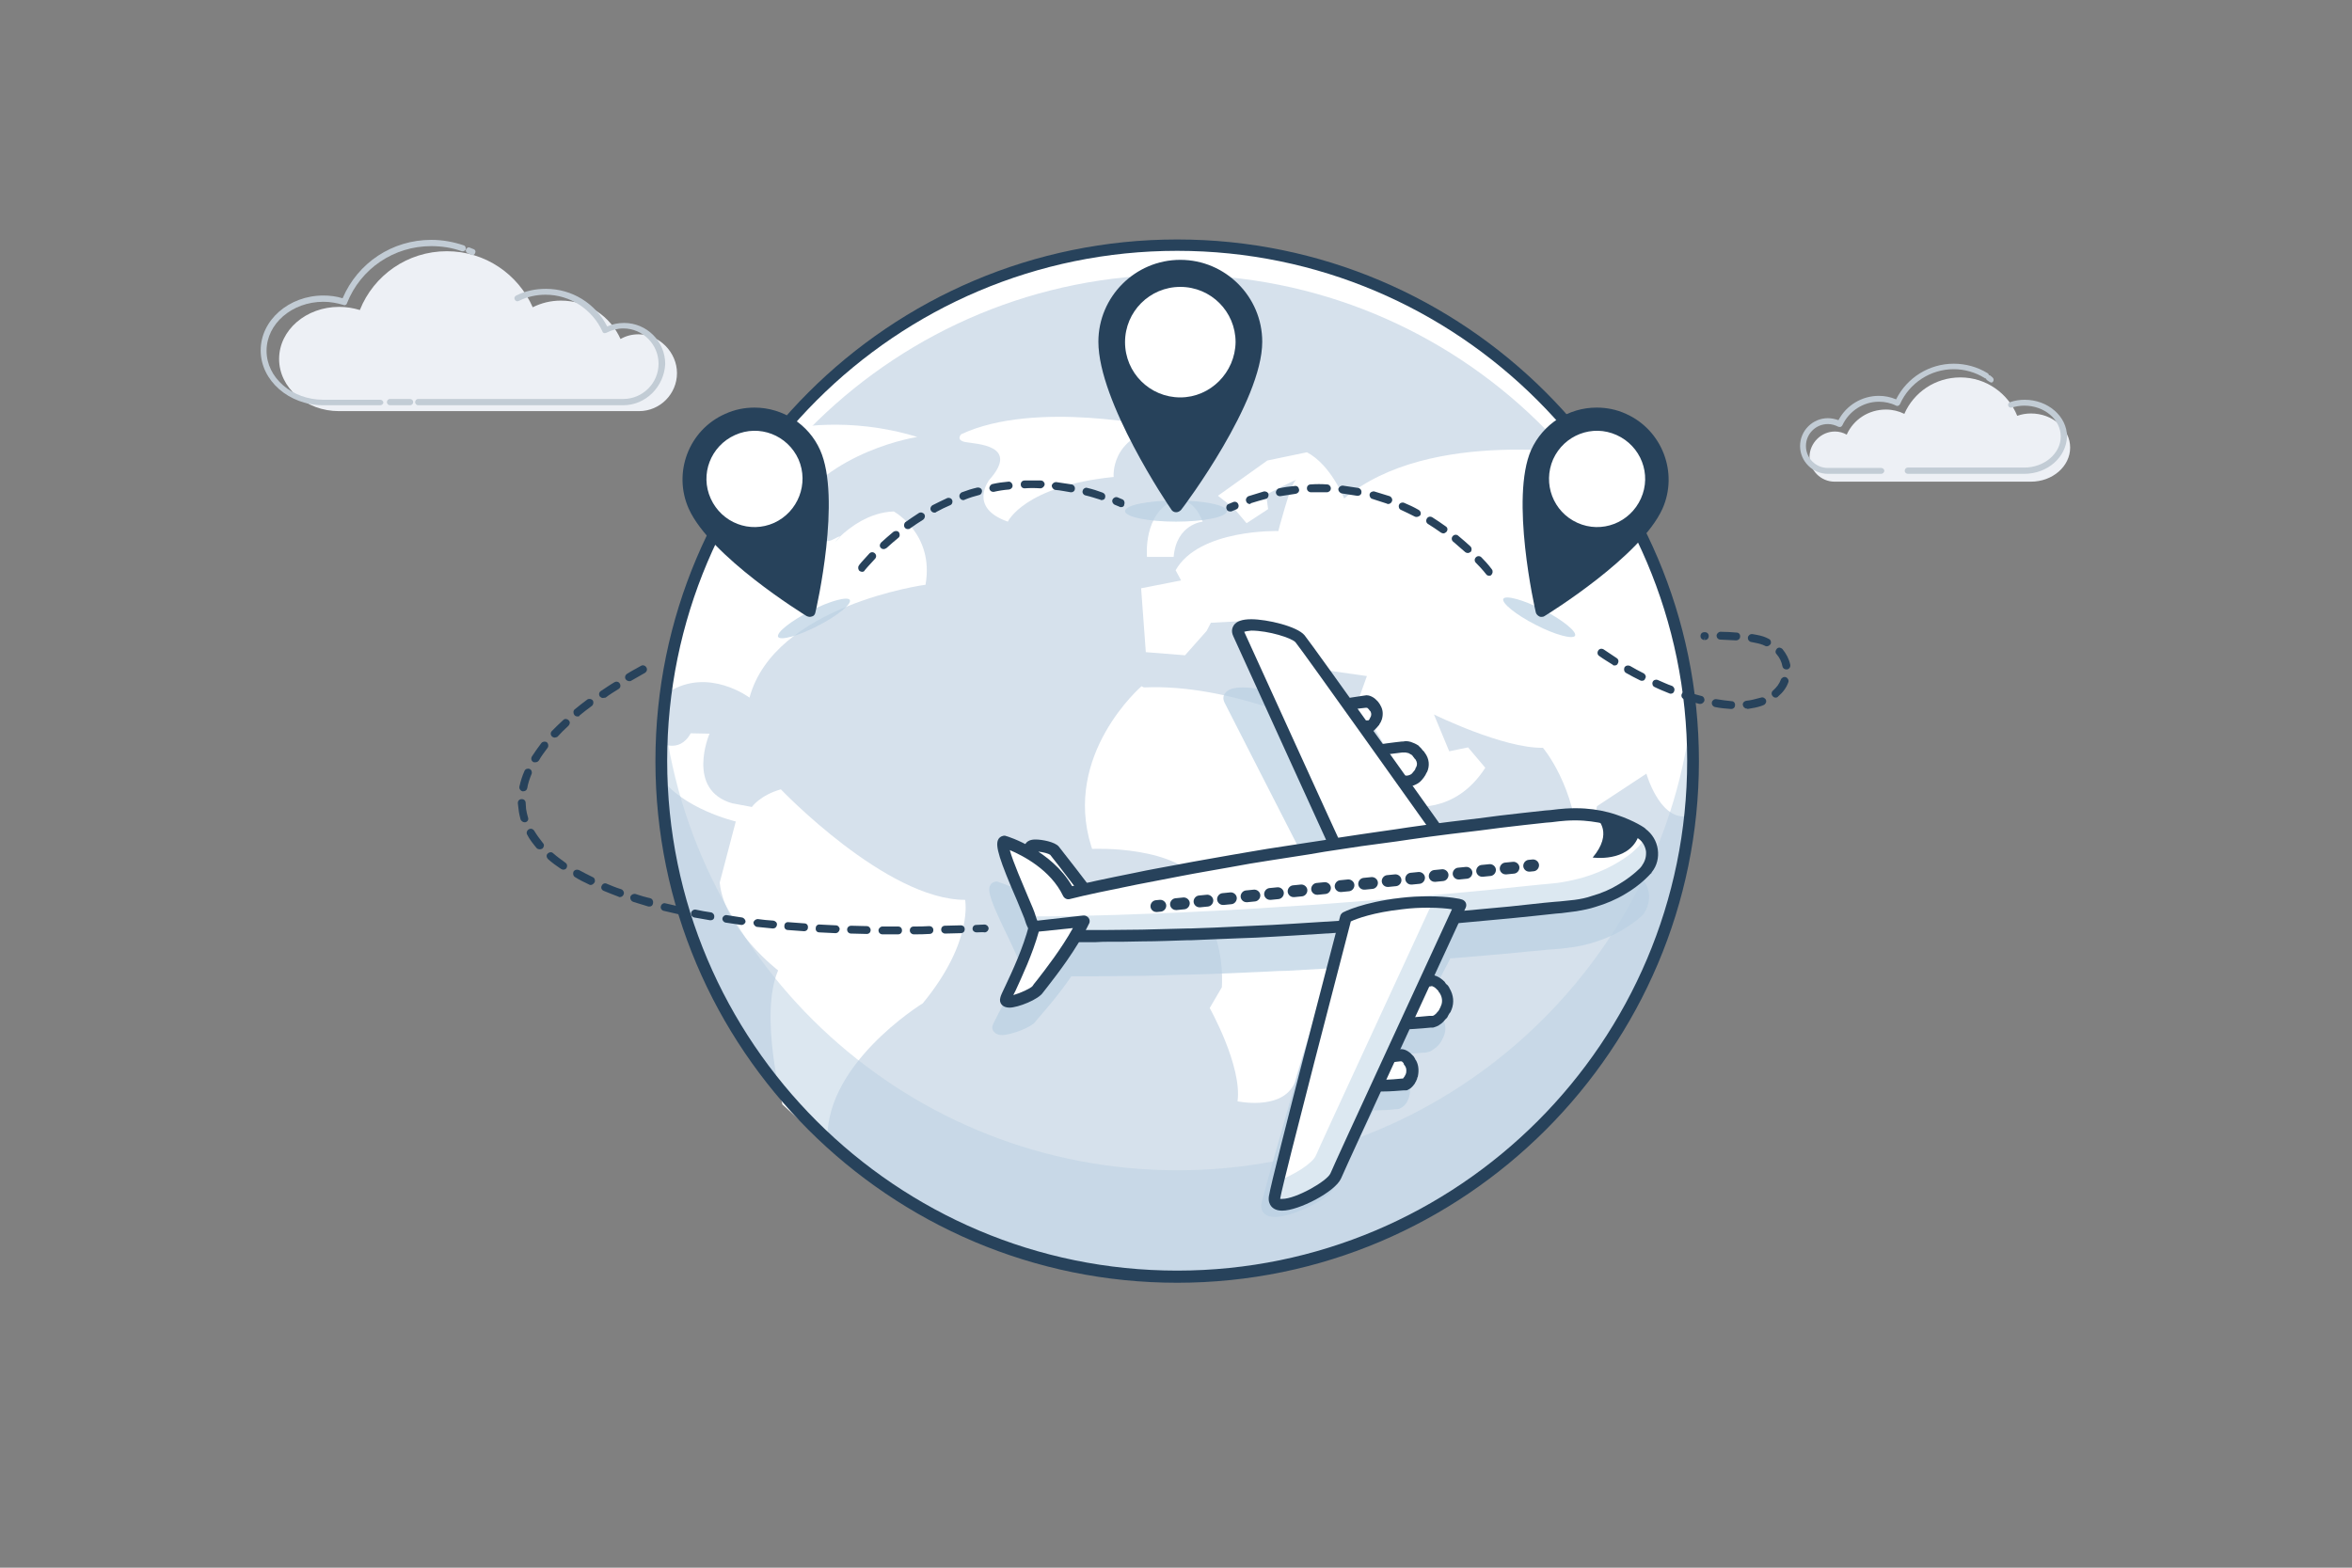 <?xml version="1.0" encoding="utf-8"?>
<!-- Generator: Adobe Illustrator 19.0.0, SVG Export Plug-In . SVG Version: 6.00 Build 0)  -->
<svg version="1.1" xmlns="http://www.w3.org/2000/svg" xmlns:xlink="http://www.w3.org/1999/xlink" x="0px" y="0px"
	 viewBox="0 0 600 400" style="enable-background:new 0 0 600 400;" xml:space="preserve">
<rect x="0" y="0" width="600" height="400" fill="#808080" stroke="none"/>
<style type="text/css">
	.st0{fill:#D6E1EC;}
	.st1{fill:#FFFFFF;}
	.st2{opacity:0.5;fill:#BAD1E3;}
	.st3{fill:#27425B;}
	.st4{fill:#EDF0F5;}
	.st5{fill:#C2CCD5;}
	.st6{opacity:0.7;fill:#BAD1E3;}
	.st7{fill:#DCE8F1;}
</style>
<g id="Layer_5">
	<path class="st0" d="M431.9,194.1c0,72.7-58.9,131.6-131.6,131.6c-72.7,0-131.6-58.9-131.6-131.6c0-72.7,58.9-131.6,131.6-131.6
		C373,62.5,431.9,121.4,431.9,194.1z"/>
	<path class="st1" d="M300.3,70.1c71.4,0,129.6,56.9,131.6,127.8c0-1.3,0.1-2.5,0.1-3.8c0-72.7-58.9-131.6-131.6-131.6
		c-72.7,0-131.6,58.9-131.6,131.6c0,1.3,0,2.5,0.1,3.8C170.7,127,228.9,70.1,300.3,70.1z"/>
	<path class="st1" d="M292.3,166.4l10,0.8l5.5-6.2l1.1-2.1l7.5-0.4c0,0,7,6.3,6.2,9.3l2.3-3.4l-3.2-6.2l5.9,4.8l2.9,7.3l4.5-5.2
		l3.1,5.9l10.6,1.5l-2.3,6.4l-0.6,0.5c0,0,8.4,8.6,13.6,26.2c0,0,11.6,2.6,19.5-9.7l-4.4-5.2l-4.8,1l-3.9-9.4c0,0,17.7,8.7,27.8,8.5
		c0,0,8.4,9.8,9.1,26.3l3-3.1l1.7-8.3l12.6-8.3c0,0,3.2,11.3,9.8,10.9c0,0,9.4-44.8-23.5-92.1c0,0-41.5-7.4-63.4,11
		c0,0-3.4-8.6-9.5-11.8l-10.1,2.1l-12.6,9l4,3.1l3.3,3.9l5.5-3.6l-0.5-3.7c0,0,8.9-4.6,7.5-3.6c-1.3,0.9-4.4,12.9-4.4,12.9
		s-20.2-0.6-26.2,10l1.4,2.6l-10.2,2L292.3,166.4z"/>
	<path class="st1" d="M252.4,122.4c0,0-5.6,7.1,4.7,10.7c0,0,4.2-9.1,27-11.4c0,0-1-10.3,12.3-12.6c0,0-32.2-7.2-51.2,1.7
		c0,0-1.5,1.5,1.1,2C248.9,113.3,260.3,113.5,252.4,122.4z"/>
	<path class="st1" d="M234,111.5c-17.8-5.5-32.5-2.1-32.5-2.1c-28.4,31.1-30.8,67.1-30.8,67.1c10.1-6.3,20.5,1.5,20.5,1.5
		c6.4-23.6,44.9-28.8,44.9-28.8c2.3-13-8.1-18.7-8.1-18.7c-6.3,0.2-11.4,4.2-13.7,6.4c0.1,0.2-1.3,1.4-1.3,1.4s0.5-0.6,1.3-1.4
		c-0.1-0.1-0.6,0.1-1.9,0.8c-4,2.2-11.3-6.1-11.3-6.1C211.5,114.8,234,111.5,234,111.5z"/>
	<path class="st1" d="M176.2,187.1c-3,5.5-8.2,2.2-8.2,2.2l0.4,8.8c5.6,8.3,19.3,11.5,19.3,11.5l-4.1,15.6
		c1.2,11.9,14.9,22.4,14.9,22.4c-4.9,11.4,1.1,34.2,1.1,34.2l11.6,10.7c-2.1-20.4,24.2-36.5,24.2-36.5c13-15.8,10.8-26.4,10.8-26.4
		c-20.1,0-47-28.2-47-28.2c-5.3,1.5-7.4,4.5-7.4,4.5l-4.8-0.9c0,0-0.1,0-0.1,0c-12.1-3.4-5.9-17.8-5.9-17.8L176.2,187.1z"/>
	<path class="st1" d="M350.2,230.9c0,0,12.3-5.4,12.9-16.1l-10.8,1.6c0,0-8.4-23.5-16-30.9c0,0-22.7-11.1-44.5-10.1l-0.6-0.3
		c0,0-20.2,17.4-12.8,40.9c0.1,0.2,0.1,0.3,0.2,0.6c0,0,22.1-1.1,28.4,9.5l-1.4,4.7c0,0,6.8,6.9,6.1,21.1l-3.1,5.3
		c0,0,8.3,14.8,7.1,23.8c0,0,10.7,2.3,14.2-4c0.2-0.3,0.3-0.6,0.4-0.8C330.6,274.9,341.2,237.9,350.2,230.9z"/>
	<path class="st2" d="M300.4,298.6c-68.3,0-124.4-51.8-131.3-118.3c-0.5,4.5-0.7,9.1-0.7,13.7c0,72.9,59.1,132,132,132
		c72.9,0,132-59.1,132-132c0-4.6-0.2-9.2-0.7-13.7C424.8,246.8,368.7,298.6,300.4,298.6z"/>
	<path class="st3" d="M300.3,327.3c-73.4,0-133.1-59.7-133.1-133.1c0-73.4,59.7-133.1,133.1-133.1c73.4,0,133.1,59.7,133.1,133.1
		C433.4,267.5,373.7,327.3,300.3,327.3z M300.3,64c-71.8,0-130.1,58.4-130.1,130.1c0,71.8,58.4,130.1,130.1,130.1
		c71.8,0,130.1-58.4,130.1-130.1C430.4,122.4,372,64,300.3,64z"/>
	<path class="st1" d="M306.8,133.1c0,0-6.7,0.6-7.4,9h-6.8c0,0-1.1-11.3,7.2-14.6C299.8,127.5,304.3,126.5,306.8,133.1z"/>
</g>
<g id="Clouds">
	<path class="st3" d="M219.9,145.9c-0.2,0-0.4-0.1-0.6-0.2c-0.4-0.3-0.5-1-0.2-1.4c0-0.1,1-1.3,2.7-3.1c0.4-0.4,1-0.4,1.4,0
		c0.4,0.4,0.4,1,0,1.4c-1.7,1.8-2.6,2.9-2.6,2.9C220.5,145.8,220.2,145.9,219.9,145.9z M225.4,140.1c-0.3,0-0.5-0.1-0.7-0.3
		c-0.4-0.4-0.3-1,0.1-1.4c1-0.9,2-1.8,3.1-2.7c0.4-0.3,1.1-0.3,1.4,0.1c0.3,0.4,0.3,1.1-0.1,1.4c-1,0.8-2,1.7-3,2.6
		C225.9,140,225.7,140.1,225.4,140.1z M231.6,135c-0.3,0-0.6-0.1-0.8-0.4c-0.3-0.4-0.2-1.1,0.2-1.4c1.1-0.8,2.2-1.5,3.4-2.3
		c0.5-0.3,1.1-0.1,1.4,0.3c0.3,0.5,0.1,1.1-0.3,1.4c-1.1,0.7-2.2,1.4-3.3,2.2C232,135,231.8,135,231.6,135z M238.4,130.8
		c-0.4,0-0.7-0.2-0.9-0.5c-0.3-0.5-0.1-1.1,0.4-1.4c1.2-0.6,2.4-1.2,3.7-1.8c0.5-0.2,1.1,0,1.3,0.5c0.2,0.5,0,1.1-0.5,1.3
		c-1.2,0.5-2.4,1.1-3.5,1.7C238.7,130.8,238.6,130.8,238.4,130.8z M286,129.4c-0.1,0-0.3,0-0.4-0.1c-0.4-0.2-0.8-0.3-1.2-0.5
		c-0.5-0.2-0.8-0.8-0.6-1.3c0.2-0.5,0.8-0.8,1.3-0.6c0.4,0.2,0.8,0.3,1.2,0.5c0.5,0.2,0.7,0.8,0.5,1.3
		C286.8,129.2,286.4,129.4,286,129.4z M245.7,127.6c-0.4,0-0.8-0.3-0.9-0.7c-0.2-0.5,0.1-1.1,0.6-1.3c1.3-0.5,2.6-0.9,3.9-1.2
		c0.5-0.1,1.1,0.2,1.2,0.7c0.1,0.5-0.2,1.1-0.7,1.2c-1.2,0.3-2.5,0.7-3.7,1.2C246,127.6,245.9,127.6,245.7,127.6z M281,127.6
		c-0.1,0-0.2,0-0.3-0.1c-1.3-0.4-2.5-0.8-3.8-1.1c-0.5-0.1-0.9-0.7-0.7-1.2c0.1-0.5,0.7-0.9,1.2-0.7c1.3,0.3,2.6,0.7,3.9,1.2
		c0.5,0.2,0.8,0.7,0.6,1.3C281.9,127.3,281.5,127.6,281,127.6z M273.3,125.6c-0.1,0-0.1,0-0.2,0c-1.3-0.2-2.6-0.5-3.9-0.6
		c-0.5-0.1-0.9-0.6-0.9-1.1c0.1-0.5,0.6-0.9,1.1-0.9c1.3,0.2,2.7,0.4,4,0.6c0.5,0.1,0.9,0.6,0.8,1.2
		C274.2,125.2,273.8,125.6,273.3,125.6z M253.4,125.5c-0.5,0-0.9-0.3-1-0.8c-0.1-0.5,0.3-1.1,0.8-1.2c1.3-0.3,2.7-0.5,4-0.6
		c0.5-0.1,1,0.3,1.1,0.9c0.1,0.5-0.3,1-0.9,1.1c-1.3,0.1-2.6,0.3-3.9,0.6C253.6,125.5,253.5,125.5,253.4,125.5z M265.4,124.6
		C265.4,124.6,265.4,124.6,265.4,124.6c-1.4-0.1-2.7-0.1-4,0c-0.6,0-1-0.4-1-1c0-0.6,0.4-1,1-1c1.3,0,2.7,0,4.1,0c0.6,0,1,0.5,1,1
		C266.4,124.2,265.9,124.6,265.4,124.6z"/>
	<path class="st3" d="M379.9,146.9c-0.3,0-0.6-0.1-0.8-0.4c0,0-0.9-1.2-2.6-2.9c-0.4-0.4-0.4-1,0-1.4c0.4-0.4,1-0.4,1.4,0
		c1.8,1.8,2.7,3.1,2.7,3.1c0.3,0.4,0.2,1.1-0.2,1.4C380.3,146.9,380.1,146.9,379.9,146.9z M374.4,141.1c-0.2,0-0.5-0.1-0.7-0.3
		c-1-0.9-2-1.7-3-2.6c-0.4-0.3-0.5-1-0.1-1.4c0.3-0.4,1-0.5,1.4-0.1c1.1,0.9,2.1,1.8,3.1,2.7c0.4,0.4,0.4,1,0.1,1.4
		C374.9,141,374.7,141.1,374.4,141.1z M368.2,136.1c-0.2,0-0.4-0.1-0.6-0.2c-1.1-0.8-2.2-1.5-3.3-2.2c-0.5-0.3-0.6-0.9-0.3-1.4
		c0.3-0.5,0.9-0.6,1.4-0.3c1.1,0.7,2.3,1.5,3.4,2.3c0.5,0.3,0.6,0.9,0.2,1.4C368.8,135.9,368.5,136.1,368.2,136.1z M361.4,131.9
		c-0.2,0-0.3,0-0.5-0.1c-1.2-0.6-2.4-1.2-3.5-1.7c-0.5-0.2-0.7-0.8-0.5-1.3c0.2-0.5,0.8-0.7,1.3-0.5c1.2,0.5,2.5,1.1,3.7,1.8
		c0.5,0.3,0.7,0.9,0.4,1.4C362.1,131.7,361.7,131.9,361.4,131.9z M313.8,130.5c-0.4,0-0.8-0.2-0.9-0.6c-0.2-0.5,0-1.1,0.5-1.3
		c0.4-0.2,0.8-0.3,1.2-0.5c0.5-0.2,1.1,0,1.3,0.6c0.2,0.5,0,1.1-0.6,1.3c-0.4,0.2-0.8,0.3-1.2,0.5
		C314.1,130.5,313.9,130.5,313.8,130.5z M354.1,128.6c-0.1,0-0.2,0-0.3-0.1c-1.2-0.4-2.5-0.8-3.7-1.2c-0.5-0.1-0.8-0.7-0.7-1.2
		c0.1-0.5,0.7-0.8,1.2-0.7c1.3,0.4,2.6,0.8,3.9,1.2c0.5,0.2,0.8,0.8,0.6,1.3C354.9,128.4,354.5,128.6,354.1,128.6z M318.8,128.6
		c-0.4,0-0.8-0.3-0.9-0.7c-0.2-0.5,0.1-1.1,0.6-1.3c1.3-0.4,2.6-0.8,3.9-1.2c0.5-0.1,1.1,0.2,1.2,0.7c0.1,0.5-0.2,1.1-0.7,1.2
		c-1.2,0.3-2.5,0.7-3.8,1.1C319,128.6,318.9,128.6,318.8,128.6z M326.5,126.6c-0.5,0-0.9-0.3-1-0.8c-0.1-0.5,0.3-1.1,0.8-1.2
		c1.3-0.3,2.7-0.5,4-0.6c0.6-0.1,1,0.3,1.1,0.9c0.1,0.5-0.3,1-0.9,1.1c-1.3,0.2-2.6,0.4-3.9,0.6
		C326.6,126.6,326.6,126.6,326.5,126.6z M346.4,126.5c-0.1,0-0.1,0-0.2,0c-1.3-0.2-2.6-0.4-3.9-0.6c-0.5-0.1-0.9-0.6-0.9-1.1
		c0.1-0.5,0.6-0.9,1.1-0.9c1.3,0.2,2.7,0.4,4,0.6c0.5,0.1,0.9,0.6,0.8,1.2C347.3,126.2,346.8,126.5,346.4,126.5z M334.4,125.6
		c-0.5,0-1-0.4-1-1c0-0.6,0.4-1,1-1c1.4-0.1,2.7-0.1,4.1,0c0.6,0,1,0.5,1,1c0,0.6-0.5,1-1,1C337.1,125.6,335.8,125.6,334.4,125.6
		C334.5,125.6,334.4,125.6,334.4,125.6z"/>
	<path class="st3" d="M228.4,238.4c-1.1,0-2.2,0-3.3,0c-0.6,0-1-0.5-1-1c0-0.5,0.5-1,1-1c0,0,0,0,0,0c1.2,0,2.4,0,3.6,0h0.4
		c0.6,0,1,0.4,1,1c0,0.6-0.4,1-1,1h-0.4C228.6,238.4,228.5,238.4,228.4,238.4z M233.1,238.4c-0.5,0-1-0.4-1-1c0-0.6,0.4-1,1-1
		c1.3,0,2.7,0,4-0.1c0,0,0,0,0,0c0.5,0,1,0.4,1,1c0,0.6-0.4,1-1,1C235.8,238.4,234.5,238.4,233.1,238.4
		C233.1,238.4,233.1,238.4,233.1,238.4z M221.1,238.3C221.1,238.3,221.1,238.3,221.1,238.3c-1.4,0-2.7-0.1-4-0.1c-0.6,0-1-0.5-1-1
		c0-0.6,0.5-1,1-1c1.3,0,2.6,0.1,4,0.1c0.6,0,1,0.5,1,1C222.1,237.9,221.7,238.3,221.1,238.3z M241.1,238.2c-0.5,0-1-0.4-1-1
		c0-0.6,0.4-1,1-1c1.3,0,2.7-0.1,4-0.1c0.6,0,1,0.4,1,1c0,0.6-0.4,1-1,1C243.8,238.1,242.5,238.2,241.1,238.2
		C241.1,238.2,241.1,238.2,241.1,238.2z M213.1,238.1C213.1,238.1,213.1,238.1,213.1,238.1c-1.4-0.1-2.7-0.1-4.1-0.2
		c-0.6,0-1-0.5-0.9-1.1c0-0.6,0.5-1,1.1-0.9c1.3,0.1,2.6,0.1,4,0.2c0.6,0,1,0.5,1,1C214.1,237.7,213.7,238.1,213.1,238.1z
		 M249.1,237.9c-0.5,0-1-0.4-1-0.9c0-0.6,0.4-1,0.9-1c0.7,0,1.4-0.1,2.1-0.1c0.6,0,1,0.4,1.1,0.9c0,0.6-0.4,1-0.9,1.1
		C250.6,237.8,249.9,237.9,249.1,237.9C249.1,237.9,249.1,237.9,249.1,237.9z M205.1,237.6C205.1,237.6,205.1,237.6,205.1,237.6
		c-1.4-0.1-2.8-0.2-4.1-0.3c-0.6,0-1-0.5-0.9-1.1c0-0.6,0.5-1,1.1-0.9c1.3,0.1,2.6,0.2,4,0.3c0.6,0,1,0.5,0.9,1.1
		C206.1,237.2,205.7,237.6,205.1,237.6z M197.2,236.9c0,0-0.1,0-0.1,0c-1.3-0.1-2.7-0.3-4-0.4c-0.5-0.1-0.9-0.6-0.9-1.1
		c0.1-0.5,0.6-0.9,1.1-0.9c1.3,0.2,2.6,0.3,4,0.4c0.5,0.1,1,0.5,0.9,1.1C198.1,236.6,197.7,236.9,197.2,236.9z M189.2,236
		c0,0-0.1,0-0.1,0c-1.3-0.2-2.7-0.4-4-0.6c-0.5-0.1-0.9-0.6-0.8-1.1c0.1-0.5,0.6-0.9,1.1-0.8c1.3,0.2,2.6,0.4,3.9,0.6
		c0.5,0.1,0.9,0.6,0.9,1.1C190.1,235.6,189.7,236,189.2,236z M181.3,234.8c-0.1,0-0.1,0-0.2,0c-1.3-0.2-2.7-0.5-4-0.7
		c-0.5-0.1-0.9-0.6-0.8-1.2c0.1-0.5,0.6-0.9,1.2-0.8c1.3,0.3,2.6,0.5,3.9,0.7c0.5,0.1,0.9,0.6,0.8,1.2
		C182.2,234.5,181.8,234.8,181.3,234.8z M173.4,233.3c-0.1,0-0.1,0-0.2,0c-1.3-0.3-2.6-0.6-3.9-0.9c-0.5-0.1-0.9-0.7-0.7-1.2
		c0.1-0.5,0.7-0.9,1.2-0.7c1.3,0.3,2.6,0.6,3.9,0.9c0.5,0.1,0.9,0.7,0.8,1.2C174.3,233,173.9,233.3,173.4,233.3z M165.7,231.3
		c-0.1,0-0.2,0-0.3,0c-1.3-0.4-2.6-0.8-3.9-1.2c-0.5-0.2-0.8-0.7-0.7-1.3c0.2-0.5,0.7-0.8,1.3-0.7c1.2,0.4,2.5,0.8,3.8,1.1
		c0.5,0.1,0.8,0.7,0.7,1.2C166.5,231.1,166.1,231.3,165.7,231.3z M158.1,228.9c-0.1,0-0.2,0-0.3-0.1c-1.3-0.5-2.6-1-3.8-1.5
		c-0.5-0.2-0.8-0.8-0.5-1.3c0.2-0.5,0.8-0.8,1.3-0.5c1.2,0.5,2.4,1,3.7,1.4c0.5,0.2,0.8,0.8,0.6,1.3
		C158.9,228.7,158.5,228.9,158.1,228.9z M150.7,225.8c-0.1,0-0.3,0-0.4-0.1c-1.3-0.6-2.5-1.2-3.6-1.9c-0.5-0.3-0.6-0.9-0.4-1.4
		c0.3-0.5,0.9-0.6,1.4-0.4c1.1,0.6,2.3,1.2,3.5,1.8c0.5,0.2,0.7,0.8,0.5,1.3C151.4,225.6,151,225.8,150.7,225.8z M143.7,221.9
		c-0.2,0-0.4-0.1-0.6-0.2c-1.2-0.8-2.3-1.6-3.3-2.5c-0.4-0.4-0.5-1-0.1-1.4c0.4-0.4,1-0.5,1.4-0.1c0.9,0.8,2,1.6,3.1,2.4
		c0.5,0.3,0.6,0.9,0.3,1.4C144.4,221.7,144.1,221.9,143.7,221.9z M137.7,216.7c-0.3,0-0.6-0.1-0.8-0.3c-0.9-1.1-1.8-2.2-2.4-3.4
		c-0.3-0.5-0.1-1.1,0.4-1.4c0.5-0.3,1.1-0.1,1.4,0.4c0.6,1,1.4,2.1,2.2,3.1c0.4,0.4,0.3,1-0.1,1.4
		C138.2,216.6,138,216.7,137.7,216.7z M133.8,209.8c-0.4,0-0.8-0.3-1-0.7c-0.2-0.8-0.4-1.6-0.5-2.5c-0.1-0.6-0.1-1.1-0.2-1.7
		c0-0.6,0.4-1,1-1c0.6,0,1,0.4,1,1c0,0.5,0.1,1,0.1,1.5c0.1,0.7,0.3,1.5,0.5,2.2c0.2,0.5-0.1,1.1-0.7,1.2
		C134,209.8,133.9,209.8,133.8,209.8z M133.5,201.9c-0.1,0-0.1,0-0.2,0c-0.5-0.1-0.9-0.6-0.8-1.2c0.3-1.3,0.7-2.7,1.3-4
		c0.2-0.5,0.8-0.7,1.3-0.5c0.5,0.2,0.7,0.8,0.5,1.3c-0.5,1.2-0.9,2.4-1.1,3.6C134.4,201.6,134,201.9,133.5,201.9z M136.5,194.5
		c-0.2,0-0.4,0-0.5-0.1c-0.5-0.3-0.6-0.9-0.3-1.4c0.7-1.1,1.5-2.2,2.4-3.4c0.3-0.4,1-0.5,1.4-0.2c0.4,0.3,0.5,1,0.2,1.4
		c-0.8,1.1-1.6,2.1-2.2,3.2C137.2,194.4,136.9,194.5,136.5,194.5z M141.5,188.2c-0.2,0-0.5-0.1-0.7-0.3c-0.4-0.4-0.4-1,0-1.4
		c0.9-0.9,1.9-1.9,2.9-2.8c0.4-0.4,1-0.3,1.4,0.1c0.4,0.4,0.3,1-0.1,1.4c-1,0.9-1.9,1.8-2.8,2.8C142,188.1,141.7,188.2,141.5,188.2z
		 M147.3,182.8c-0.3,0-0.6-0.1-0.8-0.4c-0.3-0.4-0.3-1.1,0.1-1.4c1-0.8,2.1-1.7,3.2-2.5c0.4-0.3,1.1-0.2,1.4,0.2
		c0.3,0.4,0.2,1.1-0.2,1.4c-1.1,0.8-2.1,1.6-3.1,2.4C147.8,182.8,147.6,182.8,147.3,182.8z M153.8,178.1c-0.3,0-0.6-0.2-0.8-0.4
		c-0.3-0.5-0.2-1.1,0.3-1.4c1.1-0.7,2.2-1.5,3.4-2.2c0.5-0.3,1.1-0.2,1.4,0.3c0.3,0.5,0.2,1.1-0.3,1.4c-1.1,0.7-2.3,1.4-3.3,2.2
		C154.2,178,154,178.1,153.8,178.1z M160.5,173.8c-0.3,0-0.7-0.2-0.9-0.5c-0.3-0.5-0.1-1.1,0.4-1.4c1.1-0.7,2.3-1.3,3.5-2
		c0.5-0.3,1.1-0.1,1.4,0.4c0.3,0.5,0.1,1.1-0.4,1.4c-1.2,0.7-2.3,1.3-3.5,2C160.9,173.8,160.7,173.8,160.5,173.8z"/>
	<path class="st4" d="M162.9,85.3c-1.7,0-3.2,0.4-4.6,1.2c-2.6-5.8-8.4-9.8-15.2-9.8c-2.6,0-5,0.6-7.2,1.7
		c-3.7-8.4-12.1-14.3-21.9-14.3c-10.1,0-18.7,6.2-22.2,15c-1.7-0.5-3.4-0.8-5.3-0.8c-8.4,0-15.3,5.9-15.3,13.3
		c0,7.3,6.8,13.3,15.3,13.3h76.5c5.4,0,9.7-4.4,9.7-9.7S168.2,85.3,162.9,85.3z"/>
	<path class="st5" d="M159,103.4h-52.3c-0.4,0-0.8-0.3-0.8-0.8c0-0.4,0.3-0.8,0.8-0.8H159c4.9,0,9-4,9-9c0-4.9-4-9-9-9
		c-1.5,0-2.9,0.4-4.3,1.1c-0.2,0.1-0.4,0.1-0.6,0.1c-0.2-0.1-0.4-0.2-0.4-0.4c-2.6-5.7-8.3-9.4-14.5-9.4c-2.4,0-4.7,0.5-6.9,1.6
		c-0.4,0.2-0.8,0-1-0.4c-0.2-0.4,0-0.8,0.4-1c2.4-1.2,4.9-1.7,7.6-1.7c6.6,0,12.6,3.7,15.6,9.6c1.3-0.6,2.8-0.9,4.3-0.9
		c5.8,0,10.5,4.7,10.5,10.5C169.4,98.7,164.7,103.4,159,103.4z"/>
	<path class="st5" d="M104.6,103.4h-5.1c-0.4,0-0.8-0.3-0.8-0.8c0-0.4,0.3-0.8,0.8-0.8h5.1c0.4,0,0.8,0.3,0.8,0.8
		C105.4,103.1,105,103.4,104.6,103.4z"/>
	<path class="st5" d="M97,103.4H82.5c-8.8,0-16-6.3-16-14c0-7.7,7.2-14,16-14c1.6,0,3.3,0.2,4.9,0.7c3.9-9.1,12.7-14.9,22.6-14.9
		c2.9,0,5.6,0.5,8.3,1.4c0.4,0.1,0.6,0.6,0.5,1c-0.1,0.4-0.6,0.6-1,0.5c-2.5-0.9-5.1-1.3-7.8-1.3c-9.5,0-18,5.7-21.5,14.6
		c-0.1,0.4-0.6,0.6-0.9,0.4c-1.7-0.5-3.4-0.8-5.1-0.8c-8,0-14.5,5.6-14.5,12.5c0,6.9,6.5,12.5,14.5,12.5H97c0.4,0,0.8,0.3,0.8,0.8
		C97.7,103.1,97.4,103.4,97,103.4z"/>
	<path class="st5" d="M120.5,65.1c-0.1,0-0.2,0-0.3-0.1c-0.3-0.1-0.6-0.3-0.9-0.4c-0.4-0.2-0.6-0.6-0.4-1c0.2-0.4,0.6-0.6,1-0.4
		c0.3,0.1,0.6,0.3,1,0.4c0.4,0.2,0.5,0.6,0.3,1C121,65,120.8,65.1,120.5,65.1z"/>
	<path class="st4" d="M468.1,110.1c1.1,0,2.1,0.3,3,0.8c1.7-3.8,5.5-6.4,10-6.4c1.7,0,3.3,0.4,4.7,1.1c2.4-5.5,7.9-9.3,14.3-9.3
		c6.6,0,12.2,4.1,14.5,9.8c1.1-0.4,2.3-0.6,3.5-0.6c5.5,0,10,3.9,10,8.7c0,4.8-4.5,8.7-10,8.7h-50.1c-3.5,0-6.4-2.9-6.4-6.4
		C461.7,113,464.6,110.1,468.1,110.1z"/>
	<path class="st5" d="M479.9,120.9h-13.6c-3.9,0-7.1-3.2-7.1-7.1c0-3.9,3.2-7.1,7.1-7.1c0.9,0,1.8,0.2,2.7,0.5c2-3.8,6-6.2,10.3-6.2
		c1.5,0,3,0.3,4.4,0.9c2.8-5.6,8.5-9.1,14.7-9.1c3,0,6,0.8,8.6,2.4c0.4,0.2,0.5,0.7,0.2,1c-0.2,0.4-0.7,0.5-1,0.2
		c-2.3-1.4-5-2.2-7.8-2.2c-5.9,0-11.3,3.5-13.7,8.9c-0.1,0.2-0.2,0.3-0.4,0.4c-0.2,0.1-0.4,0.1-0.6,0c-1.4-0.7-2.9-1-4.4-1
		c-4,0-7.6,2.4-9.3,6c-0.1,0.2-0.2,0.3-0.4,0.4c-0.2,0.1-0.4,0-0.6,0c-0.8-0.4-1.7-0.7-2.7-0.7c-3.1,0-5.6,2.5-5.6,5.6
		c0,3.1,2.5,5.6,5.6,5.6h13.6c0.4,0,0.8,0.3,0.8,0.8C480.6,120.6,480.3,120.9,479.9,120.9z"/>
	<path class="st5" d="M516.4,120.9h-29.7c-0.4,0-0.8-0.3-0.8-0.8c0-0.4,0.3-0.8,0.8-0.8h29.7c5.1,0,9.3-3.6,9.3-7.9
		c0-4.4-4.2-7.9-9.3-7.9c-1.1,0-2.2,0.2-3.2,0.5c-0.4,0.1-0.8-0.1-0.9-0.5c-0.1-0.4,0.1-0.8,0.5-0.9c1.2-0.4,2.4-0.6,3.7-0.6
		c5.9,0,10.8,4.2,10.8,9.4C527.1,116.7,522.3,120.9,516.4,120.9z"/>
	<path class="st5" d="M508,97.6c-0.2,0-0.3-0.1-0.5-0.2c-0.2-0.1-0.4-0.3-0.6-0.4c-0.3-0.2-0.4-0.7-0.2-1c0.2-0.3,0.7-0.4,1-0.2
		c0.2,0.2,0.4,0.3,0.6,0.5c0.3,0.3,0.4,0.7,0.1,1.1C508.4,97.5,508.2,97.6,508,97.6z"/>
	<path class="st3" d="M441.6,180.9C441.6,180.9,441.6,180.9,441.6,180.9c-1.3-0.1-2.7-0.2-4.1-0.5c-0.5-0.1-0.9-0.6-0.8-1.2
		c0.1-0.5,0.6-0.9,1.2-0.8c1.3,0.2,2.6,0.4,3.8,0.5c0.6,0,1,0.5,0.9,1.1C442.6,180.5,442.2,180.9,441.6,180.9z M445.6,180.8
		c-0.5,0-0.9-0.4-1-0.9c-0.1-0.5,0.3-1,0.9-1.1c1.1-0.1,2.2-0.4,3.3-0.7c0.1,0,0.3-0.1,0.4-0.1c0.5-0.2,1.1,0.1,1.3,0.6
		c0.2,0.5-0.1,1.1-0.6,1.3c-0.2,0.1-0.3,0.1-0.5,0.2c-1.1,0.4-2.4,0.6-3.6,0.8C445.7,180.8,445.7,180.8,445.6,180.8z M433.8,179.6
		c-0.1,0-0.2,0-0.3,0c-0.8-0.2-1.5-0.4-2.3-0.7c-0.5-0.2-1.1-0.3-1.6-0.5c-0.5-0.2-0.8-0.7-0.6-1.3c0.2-0.5,0.7-0.8,1.3-0.6
		c0.5,0.2,1,0.3,1.6,0.5c0.7,0.2,1.5,0.4,2.2,0.6c0.5,0.1,0.8,0.7,0.7,1.2C434.6,179.3,434.2,179.6,433.8,179.6z M453,178
		c-0.3,0-0.6-0.1-0.8-0.4c-0.4-0.4-0.3-1.1,0.1-1.4c0.9-0.8,1.6-1.7,2-2.8c0.2-0.5,0.8-0.8,1.3-0.6c0.5,0.2,0.8,0.8,0.6,1.3
		c-0.5,1.4-1.4,2.6-2.6,3.6C453.5,177.9,453.2,178,453,178z M426.2,177c-0.1,0-0.2,0-0.4-0.1c-1.2-0.5-2.5-1-3.7-1.6
		c-0.5-0.2-0.7-0.8-0.5-1.3c0.2-0.5,0.8-0.7,1.3-0.5c1.2,0.5,2.4,1.1,3.6,1.5c0.5,0.2,0.8,0.8,0.6,1.3
		C427,176.8,426.6,177,426.2,177z M418.9,173.7c-0.2,0-0.3,0-0.5-0.1c-1.2-0.6-2.4-1.2-3.6-1.9c-0.5-0.3-0.6-0.9-0.4-1.4
		c0.3-0.5,0.9-0.6,1.4-0.4c1.2,0.7,2.3,1.3,3.5,1.9c0.5,0.3,0.7,0.9,0.4,1.3C419.6,173.5,419.3,173.7,418.9,173.7z M455.7,170.8
		c-0.5,0-0.9-0.3-1-0.8c-0.2-1.1-0.7-2.2-1.5-3.1c-0.4-0.4-0.3-1,0.1-1.4c0.4-0.4,1-0.3,1.4,0.1c1,1.2,1.7,2.6,2,4
		c0.1,0.5-0.2,1.1-0.8,1.2C455.8,170.8,455.7,170.8,455.7,170.8z M411.9,169.8c-0.2,0-0.4,0-0.5-0.2c-1.1-0.7-2.3-1.4-3.4-2.2
		c-0.5-0.3-0.6-0.9-0.3-1.4c0.3-0.5,0.9-0.6,1.4-0.3c1.1,0.7,2.2,1.5,3.3,2.2c0.5,0.3,0.6,0.9,0.3,1.4
		C412.6,169.6,412.3,169.8,411.9,169.8z M450.7,164.9c-0.1,0-0.3,0-0.4-0.1c-0.8-0.4-1.6-0.6-2.6-0.8c-0.3-0.1-0.7-0.1-1-0.2
		c-0.5-0.1-0.9-0.6-0.8-1.2c0.1-0.5,0.6-0.9,1.2-0.8c0.4,0.1,0.7,0.1,1.1,0.2c1.1,0.2,2.1,0.5,3,1c0.5,0.2,0.7,0.8,0.5,1.3
		C451.4,164.7,451.1,164.9,450.7,164.9z M442.9,163.4C442.9,163.4,442.8,163.4,442.9,163.4c-1.3-0.1-2.6-0.1-4-0.2c-0.6,0-1-0.5-1-1
		c0-0.5,0.5-1,1-1c0,0,0,0,0,0c1.5,0,2.8,0.1,4.1,0.2c0.6,0,1,0.5,0.9,1.1C443.9,163,443.4,163.4,442.9,163.4z M434.8,163.3
		c-0.5,0-1-0.4-1-1c0-0.6,0.4-1,1-1c0,0,0.1,0,0.1,0c0.6,0,1,0.4,1,1c0,0.6-0.4,1-1,1l0-1L434.8,163.3
		C434.8,163.3,434.8,163.3,434.8,163.3z"/>
</g>
<g id="Layer_11">
	<path class="st6" d="M198.5,162.5c0.5,1,5.1-0.2,10.1-2.8c5.1-2.6,8.7-5.6,8.2-6.6c-0.5-1-5.1,0.2-10.1,2.8
		C201.7,158.5,198,161.4,198.5,162.5z"/>
	<path class="st6" d="M401.8,162.2c-0.5,1-5.1-0.2-10.1-2.8c-5.1-2.6-8.7-5.6-8.2-6.6c0.5-1,5.1,0.2,10.1,2.8
		C398.7,158.2,402.3,161.2,401.8,162.2z"/>
	<path class="st3" d="M177.1,129.1c5.4,12,29.5,26.8,29.5,26.8s6.6-28.6,1.3-40.5c-3.8-8.5-13.8-12.3-22.2-8.5
		C177.1,110.6,173.3,120.6,177.1,129.1z"/>
	<path class="st3" d="M206.6,157.4c-0.3,0-0.5-0.1-0.8-0.2c-1-0.6-24.6-15.2-30.1-27.4c-4.1-9.2,0-20.1,9.3-24.2
		c2.4-1.1,4.9-1.6,7.5-1.6c7.2,0,13.8,4.3,16.7,10.8c5.5,12.2-0.9,40.3-1.2,41.5c-0.1,0.5-0.4,0.9-0.9,1
		C207,157.3,206.8,157.4,206.6,157.4z M192.5,106.9c-2.2,0-4.3,0.5-6.3,1.3c-7.7,3.5-11.2,12.6-7.7,20.3c4.3,9.5,21.4,21.3,27.1,25
		c1.4-6.7,5.2-28,0.9-37.5C204,110.4,198.5,106.9,192.5,106.9z"/>
	<path class="st1" d="M197.5,133.4c-6.2,2.8-13.4,0-16.2-6.2c-2.8-6.2,0-13.4,6.2-16.2c6.2-2.8,13.4,0,16.2,6.2
		C206.4,123.4,203.6,130.6,197.5,133.4z"/>
	<path class="st3" d="M422.8,129.1c-5.4,12-29.5,26.8-29.5,26.8s-6.6-28.6-1.3-40.5c3.8-8.5,13.8-12.3,22.2-8.5
		C422.8,110.6,426.6,120.6,422.8,129.1z"/>
	<path class="st3" d="M393.3,157.4c-0.2,0-0.4,0-0.6-0.1c-0.4-0.2-0.8-0.6-0.9-1c-0.3-1.2-6.6-29.3-1.2-41.5
		c3-6.6,9.5-10.8,16.7-10.8c2.6,0,5.1,0.5,7.5,1.6c9.2,4.1,13.4,15,9.3,24.2c-5.5,12.2-29.1,26.8-30.1,27.4
		C393.9,157.3,393.6,157.4,393.3,157.4z M407.4,106.9c-6,0-11.5,3.6-14,9.1c-4.3,9.5-0.5,30.8,0.9,37.5c5.6-3.7,22.8-15.4,27.1-25
		c3.5-7.7,0-16.8-7.7-20.3C411.7,107.3,409.6,106.9,407.4,106.9z"/>
	<path class="st1" d="M402.4,133.4c6.2,2.8,13.4,0,16.2-6.2c2.8-6.2,0-13.4-6.2-16.2c-6.2-2.8-13.4,0-16.2,6.2
		C393.5,123.4,396.2,130.6,402.4,133.4z"/>
	<ellipse class="st6" cx="300" cy="130.4" rx="13" ry="2.7"/>
	<path class="st3" d="M281.7,87.3c0,15.1,18.3,42,18.3,42s20.4-27,20.4-42c0-10.7-8.7-19.4-19.4-19.4
		C290.4,67.9,281.7,76.6,281.7,87.3z"/>
	<path class="st3" d="M300,130.7C300,130.7,300,130.7,300,130.7c-0.5,0-1-0.3-1.2-0.7c-0.8-1.1-18.6-27.5-18.6-42.8
		c0-11.5,9.4-20.9,20.9-20.9c11.5,0,20.9,9.4,20.9,20.9c0,15.3-19.8,41.8-20.7,42.9C300.9,130.5,300.5,130.7,300,130.7z M301.1,69.4
		c-9.9,0-17.9,8-17.9,17.9c0,12.2,12.9,33.1,16.9,39.3c4.4-6.1,18.8-27.1,18.8-39.3C318.9,77.4,310.9,69.4,301.1,69.4z"/>
	<path class="st1" d="M301.1,101.4c-7.8,0-14.1-6.3-14.1-14.1c0-7.8,6.3-14.1,14.1-14.1c7.8,0,14.1,6.3,14.1,14.1
		C315.1,95,308.8,101.4,301.1,101.4z"/>
</g>
<g id="Layer_4">
	<path class="st6" d="M420.6,227.7c-0.3-1.9-1.4-3.5-3.1-4.7c0,0-0.7-0.5-2-1.1c-1.1-0.6-3-1.4-5.4-2.1c-2.6-0.8-5.4-1.2-8.1-1.4
		c-1.6-0.1-3.2-0.1-4.9,0c-1.3,0.1-2.6,0.2-4.1,0.4l-1.2,0.1c-3.6,0.4-7.5,0.7-11.6,1.2c-2.6,0.3-5.2,0.6-7.9,0.9l-5,0.6
		c-0.8,0.1-1.7,0.2-2.5,0.3c-1.9-2.4-4.2-5.3-6.8-8.5c0.3-0.1,0.5-0.1,0.6-0.2c0.7-0.3,1.2-0.7,1.7-1.2c0.2-0.1,0.3-0.3,0.4-0.4
		c0.1-0.1,0.1-0.2,0.2-0.3c0.1-0.1,0.2-0.2,0.2-0.3l0.1-0.2c0.1-0.2,0.2-0.3,0.3-0.5l0.1-0.2c0.7-1.5,0.5-3.2-0.5-4.5c0,0,0,0,0,0
		c0,0,0,0,0,0c-0.1-0.1-0.2-0.2-0.3-0.4c0-0.1-0.1-0.1-0.1-0.1c-0.1-0.1-0.2-0.2-0.3-0.3l-0.1-0.1c0,0-0.2-0.1-0.2-0.2
		c-0.1,0-0.1-0.1-0.2-0.1c-0.1,0-0.1-0.1-0.2-0.2c-0.1,0-0.1-0.1-0.2-0.1c-0.6-0.4-1.3-0.7-1.9-0.8c-0.4-0.1-0.8-0.2-1.2-0.2l-0.1,0
		c-0.2,0-0.5,0-0.7,0c-0.1,0-0.2,0-0.3,0c-1.1,0.1-2.8,0.3-4.9,0.6c-0.8-1-1.6-2-2.3-2.9c0.1,0,0.2-0.1,0.3-0.1
		c0.5-0.3,0.9-0.6,1.2-1.1c0.1-0.1,0.1-0.2,0.2-0.3c0,0,0.1-0.1,0.1-0.1c0.1-0.1,0.2-0.3,0.3-0.5c0-0.1,0.1-0.2,0.1-0.3
		c0,0,0,0,0-0.1l0.1-0.1c0.4-1.2,0.3-2.4-0.4-3.3c0,0-0.1-0.1-0.1-0.2c-0.1-0.1-0.1-0.2-0.2-0.2c-0.1-0.1-0.2-0.2-0.3-0.3
		c-0.1-0.1-0.1-0.1-0.1-0.1c0,0-0.1-0.1-0.2-0.2l-0.2-0.1c-0.4-0.4-0.9-0.6-1.4-0.8c-0.3-0.1-0.6-0.2-1-0.2c-0.2,0-0.4,0-0.7,0.1
		c-1.3,0.1-2.4,0.3-3.6,0.5c-6-7.5-10.8-13.4-11.5-14.3c-1.9-2.1-9.6-3.7-13.6-3.7c-2.4,0-3.9,0.5-4.6,1.5c-0.3,0.4-0.7,1.2-0.1,2.4
		c1.5,2.9,16.6,32.6,23.7,46.4c-1,0.1-2,0.3-2.9,0.4c-2.6,0.4-5.2,0.7-7.7,1.1l-4.1,0.6c-3.3,0.5-6.5,0.9-9.6,1.4
		c-4.5,0.7-8.8,1.4-12.8,2.1l-1.1,0.2c-3.7,0.6-7.2,1.2-10.4,1.8c-3.6,0.6-6.8,1.3-9.7,1.8l-1.6,0.3c-0.3,0.1-0.7,0.1-1,0.2
		c-2.7-3.2-6.6-7.8-7.1-8.2c-1-1.1-4.4-1.6-6-1.6c-0.5,0-1.9,0-2.6,1c0,0,0,0.1,0,0.1c-2.7-1.2-4.7-1.8-4.9-1.9
		c-0.3-0.1-0.6-0.1-0.8,0c-0.5,0.1-1,0.4-1.2,0.9c-0.8,1.4,0.2,4.3,4.9,13.9c0.8,1.8,1.6,3.4,1.8,3.9c0.3,0.8,0.6,1.6,1,2.2
		c-1.5,5-4.2,10.1-5.8,13.1c-0.8,1.6-1.2,2.3-1.3,2.7c-0.2,0.6,0,1.2,0.4,1.6c0.4,0.5,1.1,0.8,2,0.8c2.2,0,7.5-1.9,8.6-3.5
		c0.1-0.2,0.6-0.7,1.1-1.3c1.8-2.1,5.1-5.9,8-10.2c1.3,0,2.7,0,4.3,0l2.1,0c3.5,0,6.7-0.1,9.9-0.1c3.8,0,7.8-0.2,11.7-0.3l1,0
		c3.9-0.1,7.9-0.2,12.1-0.4c2.9-0.1,6-0.3,9-0.4c1.6-0.1,3.2-0.2,4.9-0.2c3.5-0.2,7.1-0.4,10.6-0.6c-3.9,13.4-16.2,55.8-17.1,60
		c-0.2,1.2,0.2,2,0.6,2.4c0.6,0.7,1.6,1,2.9,1c4.2,0,13.6-4.3,15-7.5c0.6-1.2,4.9-9.5,10.1-19.7l0.2,0c2.1,0,4.1-0.1,5.5-0.3
		c0.1,0,0.2,0,0.2,0c0.1,0,0.2,0,0.3,0c0.1,0,0.3-0.1,0.4-0.1c0.2-0.1,0.4-0.2,0.7-0.4c0.5-0.3,0.8-0.7,1.1-1.1c0,0,0.1-0.1,0.1-0.2
		c0-0.1,0.1-0.1,0.1-0.2c0-0.1,0.1-0.1,0.1-0.2c0.1-0.1,0.1-0.3,0.2-0.5c0.1-0.1,0.1-0.2,0.1-0.3c0,0,0-0.1,0.1-0.2c0,0,0-0.1,0-0.1
		c0.4-1.2,0.2-2.5-0.5-3.7c0,0,0-0.1-0.1-0.1c-0.1-0.1-0.1-0.2-0.2-0.4c-0.1-0.2-0.3-0.4-0.4-0.5l-0.1-0.1c0-0.1-0.1-0.1-0.2-0.2
		c-0.1,0-0.1-0.1-0.2-0.1c-0.4-0.4-0.9-0.8-1.5-1c-0.3-0.1-0.6-0.2-0.9-0.2c0,0-0.2,0-0.2,0c0,0-0.1,0-0.1,0
		c0.8-1.5,1.5-2.9,2.3-4.4c2.3-0.1,4.3-0.3,5.5-0.4c0.1,0,0.2,0,0.3,0c0.3,0,0.5,0,0.8-0.1c0.5-0.1,0.9-0.2,1.3-0.5
		c0.6-0.4,1.2-0.8,1.7-1.4c0.1-0.1,0.3-0.3,0.4-0.5c0.1-0.1,0.1-0.2,0.2-0.3c0.1-0.2,0.2-0.4,0.3-0.5l0-0.1c0.1-0.2,0.2-0.3,0.3-0.6
		l0.1-0.2c0.7-1.7,0.5-3.4-0.5-4.9c0-0.1-0.1-0.1-0.1-0.2c-0.1-0.1-0.1-0.2-0.2-0.3c0,0,0.1,0.1,0.1,0.1c-0.1-0.1-0.2-0.3-0.3-0.4
		l-0.1-0.1c-0.1-0.2-0.3-0.3-0.5-0.5c-0.1-0.1-0.2-0.2-0.3-0.3c-0.1,0-0.1-0.1-0.2-0.2c-0.1-0.1-0.1-0.1-0.2-0.2
		c-0.4-0.3-1.1-0.8-2.1-1.1c2.5-4.9,4.7-9.1,6.1-11.8c0.2,0,0.3,0,0.5,0l13-1.1c4.1-0.4,8-0.8,11.5-1.1c0.5,0,1-0.1,1.4-0.1
		c1.3-0.1,2.6-0.2,3.8-0.4c1.7-0.2,3.3-0.5,4.8-0.9c2.7-0.7,5.3-1.7,7.6-2.9c1.8-1,3.5-2.1,4.8-3.1c1.1-0.9,1.7-1.5,1.7-1.5
		c0,0,0.1-0.1,0.1-0.1c0.1-0.1,0.2-0.2,0.2-0.3C420.4,231.5,420.9,229.6,420.6,227.7z"/>
	<path class="st1" d="M351,183.1c0,0,0,0,0,0.1c0,0.1-0.1,0.2-0.1,0.3c0,0.1-0.1,0.2-0.2,0.4c0,0.1-0.1,0.1-0.1,0.2
		c0,0.1-0.1,0.1-0.1,0.2c-0.2,0.3-0.4,0.5-0.7,0.7c-0.2,0.1-0.3,0.1-0.5,0.2c-0.2,0-0.3,0-0.5,0.1c-1.5,0.1-3.4,0.3-5.4,0.3
		c-0.5,0-1,0-1.5,0c-0.5,0-1,0-1.5-0.1c-0.5,0-0.9-0.1-1.3-0.1c-0.5,0-0.8-0.1-1.3-0.1c-0.8-0.1-1.4-0.2-1.8-0.3
		c-0.4-0.1-0.7-0.1-0.7-0.1c-0.9-0.2-1.3-1-1-1.8c0.1-0.3,0.4-0.6,0.8-0.7c0,0,0.2-0.1,0.6-0.3c0.4-0.2,1-0.4,1.7-0.7
		c0.4-0.1,0.8-0.3,1.2-0.4c0.4-0.1,0.9-0.3,1.3-0.4c0.4-0.1,0.9-0.2,1.4-0.4c0.5-0.1,1-0.2,1.5-0.3c1.9-0.4,3.9-0.7,5.4-0.9
		c0.2,0,0.4-0.1,0.5-0.1c0.2,0,0.4,0,0.5,0.1c0.3,0.1,0.6,0.3,0.9,0.5c0,0.1,0.1,0.1,0.2,0.2c0.1,0.1,0.1,0.1,0.2,0.2
		c0.1,0.1,0.2,0.2,0.2,0.3c0.1,0.1,0.1,0.2,0.2,0.3c0,0.1,0,0.1,0,0.1C351.3,181.4,351.3,182.3,351,183.1z"/>
	<path class="st3" d="M342.6,187.1c-0.3,0-0.6,0-0.8,0l-1.5-0.1c-0.3,0-0.6,0-0.9-0.1l-1-0.1c-0.3,0-0.6-0.1-0.9-0.1
		c-0.9-0.1-1.5-0.2-2-0.3c-0.4-0.1-0.7-0.1-0.7-0.1c-1-0.3-1.7-0.8-2-1.6c-0.3-0.7-0.3-1.5,0-2.2c0.3-0.6,0.8-1.1,1.4-1.5l0,0
		c0,0,0.2-0.1,0.7-0.3l0.4-0.2c0.4-0.2,0.9-0.4,1.5-0.6l1.2-0.4c0.4-0.1,0.9-0.3,1.3-0.4c0.3-0.1,0.6-0.2,0.9-0.2
		c0.2,0,0.4-0.1,0.6-0.1c0.5-0.1,1.1-0.2,1.5-0.4c1.6-0.3,3.5-0.6,5.6-0.9c0.2,0,0.5-0.1,0.7-0.1c0.4,0,0.7,0.1,1,0.2
		c0.5,0.2,1,0.5,1.4,0.9l0.1,0.1c0,0,0.1,0.1,0.1,0.1c0,0,0.1,0.1,0.2,0.2c0.1,0.1,0.1,0.1,0.1,0.1c0.1,0.1,0.2,0.3,0.3,0.4
		c0,0,0.1,0.2,0.2,0.3c0,0,0.1,0.1,0.1,0.2c0.7,1.1,0.8,2.4,0.4,3.7c0,0,0,0.1-0.1,0.2c0,0,0,0,0,0c0,0.1-0.1,0.2-0.1,0.3
		c-0.1,0.2-0.2,0.4-0.3,0.5l-0.1,0.2c0,0.1-0.1,0.2-0.2,0.3c-0.3,0.4-0.7,0.8-1.1,1.2c0,0-0.1,0-0.1,0.1c-0.3,0.2-0.6,0.3-0.9,0.3
		c-0.2,0-0.3,0.1-0.5,0.1l-0.1,0c-1.4,0.1-3.5,0.3-5.7,0.3L342.6,187.1z M336.1,183.5c0,0,0.1,0,0.1,0c0.5,0.1,1.3,0.2,1.8,0.3
		c0.3,0,0.5,0.1,0.8,0.1l0.9,0.1c0.2,0,0.5,0,0.8,0l1.5,0.1c0.2,0,0.5,0,0.7,0l0.7,0c2.1,0,4-0.2,5.3-0.3c0,0,0.2,0,0.3,0l0.1,0
		c0.1-0.1,0.2-0.2,0.2-0.2l0.2-0.4c0-0.1,0.1-0.1,0.1-0.2c0,0,0-0.1,0.1-0.1c0,0,0-0.1,0-0.1l0,0c0.2-0.5,0.1-0.9-0.1-1.3
		c0,0,0-0.1-0.1-0.1l-0.1-0.1c-0.1-0.1-0.1-0.2-0.2-0.3c0,0-0.1-0.1-0.1-0.1c-0.1-0.1-0.2-0.2-0.2-0.2c0,0-0.1-0.1-0.2-0.1
		c-0.1,0-0.2,0-0.3,0c0,0-0.1,0-0.1,0c-2,0.2-3.8,0.5-5.3,0.8c-0.5,0.1-0.9,0.2-1.4,0.3c-0.2,0-0.4,0.1-0.6,0.2
		c-0.2,0.1-0.5,0.1-0.7,0.2c-0.5,0.1-0.9,0.3-1.3,0.4l-1.2,0.4c-0.5,0.2-0.9,0.3-1.3,0.5L336.1,183.5
		C336.1,183.5,336.1,183.5,336.1,183.5z"/>
	<path class="st1" d="M362.7,196.3c0,0,0,0-0.1,0.1c0,0.1-0.1,0.3-0.2,0.4c-0.1,0.1-0.2,0.4-0.3,0.5c0,0.1-0.1,0.2-0.2,0.3
		c-0.1,0.1-0.2,0.2-0.3,0.3c-0.3,0.4-0.7,0.8-1.3,1c-0.2,0.1-0.5,0.2-0.8,0.3c-0.3,0.1-0.6,0.1-0.9,0.1c-2.6,0.3-6,0.5-9.5,0.6
		c-0.9,0-1.7,0-2.6,0c-0.9,0-1.7,0-2.5,0c-0.8,0-1.6,0-2.3-0.1c-0.8,0-1.5-0.1-2.1-0.1c-1.3-0.1-2.4-0.2-3.2-0.3
		c-0.8-0.1-1.2-0.2-1.2-0.2c-1.5-0.3-2.3-1.4-1.7-2.5c0.3-0.4,0.7-0.8,1.3-1.1c0,0,0.4-0.2,1.2-0.4c0.7-0.3,1.8-0.6,3-1
		c0.6-0.2,1.3-0.4,2-0.6c0.7-0.2,1.5-0.4,2.3-0.6c0.8-0.2,1.6-0.4,2.5-0.6c0.8-0.2,1.7-0.4,2.5-0.5c3.4-0.7,6.8-1.1,9.4-1.4
		c0.3,0,0.6-0.1,0.9-0.1c0.3,0,0.6,0,0.9,0.1c0.5,0.1,1,0.4,1.5,0.7c0.1,0.1,0.2,0.2,0.3,0.3c0.1,0.1,0.2,0.2,0.3,0.3
		c0.1,0.1,0.3,0.3,0.4,0.4c0.1,0.1,0.2,0.3,0.3,0.4c0.1,0.1,0.1,0.1,0.1,0.1C363.1,193.9,363.2,195.1,362.7,196.3z"/>
	<path class="st3" d="M347.1,201.5l-1.3,0c-0.6,0-1.2,0-1.7,0c-0.8,0-1.6,0-2.4-0.1l-0.7,0c-0.5,0-1-0.1-1.5-0.1
		c-1.1-0.1-2.2-0.2-3.2-0.3c-0.8-0.1-1.3-0.2-1.3-0.2c-1.3-0.3-2.4-1-2.8-2c-0.4-0.8-0.3-1.8,0.1-2.7c0.4-0.7,1.1-1.3,2-1.7
		c0.1,0,0.5-0.2,1.3-0.5c0.7-0.3,1.8-0.7,3.1-1l0.8-0.2c0.4-0.1,0.8-0.2,1.2-0.4l2.3-0.6c0.8-0.2,1.7-0.4,2.5-0.6
		c0.9-0.2,1.7-0.4,2.6-0.5c4.1-0.8,7.7-1.2,9.5-1.4c0.2,0,0.3,0,0.3,0c0.2,0,0.5-0.1,0.7-0.1l0.1,0c0.4,0,0.8,0.1,1.2,0.2
		c0.6,0.2,1.3,0.5,1.9,0.9c0.1,0,0.1,0.1,0.1,0.1l0.1,0.1c0.1,0.1,0.1,0.1,0.2,0.2l0.2,0.2c0.1,0.1,0.1,0.1,0.2,0.2
		c0.1,0.1,0.2,0.3,0.3,0.4c0.1,0.1,0.1,0.1,0.2,0.2l0.1,0.1c0.1,0.1,0.2,0.2,0.2,0.3c0.1,0.1,0,0,0.1,0.1c1.1,1.5,1.3,3.3,0.5,5
		L364,197c-0.1,0.2-0.2,0.4-0.3,0.6l-0.1,0.2c-0.1,0.1-0.1,0.2-0.2,0.3c-0.1,0.1-0.1,0.2-0.2,0.3c-0.1,0.2-0.3,0.3-0.4,0.5
		c-0.5,0.6-1,1-1.7,1.3c-0.2,0.1-0.6,0.3-1.1,0.4c-0.4,0.1-0.7,0.1-1,0.1c-1.9,0.2-5.5,0.5-9.7,0.7
		C348.6,201.5,347.9,201.5,347.1,201.5z M335.5,197.8c0,0,0.4,0.1,1.2,0.2c1,0.1,2,0.2,3.1,0.3c0.5,0,0.9,0.1,1.4,0.1l0.7,0
		c0.7,0,1.5,0.1,2.3,0.1c0.6,0,1.1,0,1.7,0l1.3,0c0.7,0,1.3,0,2,0c4-0.1,7.6-0.4,9.4-0.6c0,0,0.1,0,0.1,0c0.2,0,0.5,0,0.7-0.1
		c0.2-0.1,0.3-0.1,0.3-0.1c0.4-0.2,0.6-0.4,0.8-0.7c0-0.1,0.1-0.1,0.2-0.2c0.1-0.1,0.1-0.2,0.1-0.2c0,0,0.1-0.1,0.1-0.1
		c0.1-0.1,0.1-0.2,0.1-0.2c0-0.1,0.1-0.1,0.1-0.2l0-0.1c0,0,0.1-0.1,0.1-0.2l0.1-0.1c0.3-0.7,0.2-1.3-0.2-1.9c0-0.1-0.1-0.1-0.2-0.2
		l-0.2-0.3c-0.1-0.1-0.2-0.2-0.3-0.4l-0.2-0.2c0,0-0.1-0.1-0.1-0.1c-0.1-0.1-0.1-0.1-0.2-0.1c-0.3-0.2-0.6-0.4-0.9-0.4
		c-0.1,0-0.3-0.1-0.4-0.1c0,0-0.1,0-0.1,0l0,0c-0.1,0-0.2,0-0.4,0c-0.1,0-0.3,0-0.4,0c-1.7,0.2-5.2,0.6-9.2,1.4
		c-0.8,0.2-1.6,0.3-2.4,0.5c-0.9,0.2-1.7,0.4-2.5,0.6l-2.2,0.6c-0.4,0.1-0.8,0.2-1.2,0.3l-0.8,0.2c-1.2,0.4-2.3,0.7-2.9,1
		c-0.7,0.2-1.1,0.4-1.1,0.4c-0.3,0.1-0.5,0.3-0.5,0.4C335,197.6,335.2,197.7,335.5,197.8L335.5,197.8z"/>
	<path class="st1" d="M315.9,161.6c2,4.3,27.2,59.7,27.2,59.7l28-3.1c0,0-37.4-52.6-39.6-55.2C329.4,160.4,314,157.4,315.9,161.6z"
		/>
	<path class="st3" d="M343.2,222.9c-0.6,0-1.1-0.3-1.4-0.9c-0.3-0.6-25.3-55.5-27.2-59.7c-0.6-1.3-0.2-2.2,0.1-2.7
		c0.7-1.1,2.2-1.6,4.5-1.6c4,0,11.7,1.8,13.6,4.1c2.2,2.7,38.1,53.2,39.6,55.3c0.3,0.4,0.4,1,0.1,1.5c-0.2,0.5-0.7,0.8-1.2,0.9
		l-28,3.1C343.3,222.9,343.2,222.9,343.2,222.9z M317.4,161.2c2.3,5,23.3,51.2,26.7,58.5l24.4-2.7c-7-9.8-36.1-50.8-38-53.1
		c-0.9-1.1-6.9-3-11.3-3C318.2,161,317.7,161.1,317.4,161.2z"/>
	<path class="st1" d="M269,217c-0.8-1-6.9-2-6.1-0.5c0.4,0.9,4,8.3,6.8,14.1l9-1C274.5,224.2,269.5,217.6,269,217z"/>
	<path class="st3" d="M269.7,232.2c-0.6,0-1.1-0.3-1.3-0.8c-1.8-3.8-4-8.2-5.4-11.1c-0.8-1.6-1.3-2.7-1.5-3.1
		c-0.3-0.7-0.3-1.3,0.1-1.9c0.7-1.1,2.1-1.1,2.6-1.1c1.6,0,4.9,0.6,5.9,1.8c0.6,0.7,7.7,9.9,9.8,12.7c0.3,0.4,0.4,1,0.2,1.5
		c-0.2,0.5-0.7,0.8-1.2,0.9l-9,1C269.8,232.1,269.7,232.2,269.7,232.2z M264.9,217.3c0.2,0.5,0.5,1,0.8,1.7
		c1.3,2.6,3.2,6.6,4.9,10.1l5.3-0.6c-4.3-5.7-7.5-9.8-8-10.4C267.5,217.8,266.1,217.4,264.9,217.3z"/>
	<path class="st1" d="M420,222.1c0,0-0.5,0.6-1.6,1.5c-1,0.9-2.6,2.1-4.5,3.3c-2,1.2-4.4,2.3-7.3,3.1c-1.4,0.4-2.9,0.8-4.6,1
		c-1.6,0.3-3.4,0.4-5.1,0.6c-3.6,0.4-7.5,0.8-11.5,1.2c-4.1,0.4-8.5,0.8-12.9,1.2c-4.5,0.4-9.1,0.8-13.8,1.2
		c-4.7,0.4-9.5,0.7-14.3,1.1c-4.8,0.3-9.6,0.6-14.3,0.9c-4.7,0.2-9.4,0.5-13.9,0.7c-4.5,0.2-8.9,0.4-13,0.5c-4.1,0.1-8,0.3-11.7,0.3
		c-3.6,0.1-6.9,0.1-9.9,0.1c-2.9,0-5.5,0-7.6,0c-4.2,0-6.7-0.1-6.7-0.1c-2.6-0.1-11.5-21.1-11.4-23.7c0.1-2.1,12.2,4.6,16.4,12
		c0,0-1,1.2,3.1,0.3c2-0.5,1.9-0.4,4.8-1.1c2.9-0.6,6.1-1.3,9.7-2c3.5-0.7,7.4-1.5,11.5-2.2c4.1-0.8,8.4-1.5,12.8-2.3
		c4.5-0.8,9.1-1.5,13.7-2.3c4.7-0.7,9.4-1.5,14.2-2.2c4.8-0.7,9.5-1.4,14.2-2c4.7-0.6,9.3-1.3,13.7-1.8c4.5-0.5,8.8-1.1,12.9-1.6
		c4.1-0.5,8-0.9,11.5-1.3c1.8-0.2,3.5-0.4,5.1-0.5c1.7-0.1,3.2-0.1,4.7,0c2.9,0.2,5.6,0.8,7.8,1.5c2.2,0.7,3.9,1.5,5.1,2.2
		c1.2,0.7,1.9,1.2,1.9,1.2c2.8,2.1,3.4,6.1,1.3,9C420.2,221.8,420.1,222,420,222.1z"/>
	<path class="st7" d="M419.6,213.3c-0.2,0.8-0.6,1.5-1.2,2.2c-0.1,0.1-0.2,0.3-0.3,0.4c0,0-0.6,0.6-1.7,1.6c-1.1,0.9-2.8,2.1-5,3.3
		c-2.2,1.2-4.8,2.3-7.9,3.2c-1.5,0.4-3.2,0.8-5,1.1c-1.7,0.3-3.6,0.4-5.5,0.6c-3.9,0.4-8.1,0.8-12.5,1.3c-4.5,0.4-9.2,0.9-14,1.3
		c-4.8,0.5-9.9,0.9-15,1.3c-5.1,0.4-10.3,0.8-15.5,1.2c-5.2,0.3-10.4,0.7-15.5,1c-5.1,0.3-10.1,0.6-15,0.8
		c-4.9,0.3-9.6,0.4-14.1,0.6c-4.5,0.2-8.7,0.3-12.6,0.4c-3.9,0.1-7.5,0.2-10.7,0.2c-1.6,0-3.2,0-4.6,0c1.5,2.8,2.9,4.8,3.7,4.8
		c0,0,2.4,0.1,6.7,0.1c2.1,0,4.7,0,7.6,0c2.9,0,6.3-0.1,9.9-0.1c3.6-0.1,7.5-0.2,11.7-0.3c4.1-0.1,8.5-0.3,13-0.5
		c4.5-0.2,9.1-0.5,13.9-0.7c4.7-0.3,9.5-0.6,14.3-0.9c4.8-0.4,9.6-0.7,14.3-1.1c4.7-0.4,9.3-0.8,13.8-1.2c4.5-0.4,8.8-0.8,12.9-1.2
		c4.1-0.4,8-0.9,11.5-1.2c1.8-0.2,3.5-0.3,5.1-0.6c1.6-0.2,3.2-0.6,4.6-1c2.9-0.8,5.3-2,7.3-3.1c2-1.2,3.5-2.4,4.5-3.3
		c1.1-0.9,1.6-1.5,1.6-1.5c0.1-0.1,0.2-0.3,0.2-0.4C422.3,219.1,421.9,215.5,419.6,213.3z"/>
	<path class="st3" d="M279.4,240.4c-2.1,0-3.9,0-5.5,0c-4.2,0-6.7-0.1-6.7-0.1c-2.8-0.1-4.8-2.1-5.9-6c-0.2-0.5-1-2.4-1.8-4.4
		c-4.6-10.6-5.6-14-4.9-15.6c0.2-0.5,0.7-0.9,1.2-1c0.3-0.1,0.6-0.1,0.8,0c0.5,0.1,11.6,3.6,16.9,12.8c1.8-0.4,4-0.9,6.3-1.4
		c2.9-0.6,6.1-1.3,9.7-2c3.7-0.8,7.8-1.5,11.5-2.2c4.1-0.8,8.4-1.5,12.8-2.3c3.1-0.5,6.2-1.1,9.4-1.6l10.4-1.6
		c2.7-0.4,5.4-0.8,8.1-1.3c1.8-0.3,3.5-0.5,5.3-0.8c2.9-0.4,6-0.9,9-1.3l3.3-0.5c3.6-0.5,7-1,10.4-1.4c2.6-0.3,5.1-0.6,7.5-0.9
		l5.4-0.7c4.1-0.5,8-0.9,11.6-1.3l1.3-0.1c1.4-0.2,2.7-0.3,3.9-0.4c1.7-0.1,3.4-0.1,4.9,0c2.8,0.2,5.5,0.7,8.1,1.6
		c2.4,0.8,4.3,1.7,5.4,2.3c1.3,0.7,2,1.2,2,1.3c1.7,1.3,2.8,3.1,3.1,5.2c0.3,2.1-0.2,4.2-1.5,5.8c0,0-0.1,0.1-0.1,0.2
		c0,0.1-0.1,0.2-0.2,0.2c0,0-0.6,0.7-1.7,1.7c-1.2,1.1-2.9,2.4-4.8,3.5c-2.3,1.4-4.9,2.5-7.6,3.3c-1.5,0.5-3.1,0.8-4.8,1.1
		c-1.3,0.2-2.6,0.3-3.9,0.5l-1.3,0.1c-3.6,0.4-7.5,0.8-11.5,1.2c-4.1,0.4-8.5,0.8-13,1.2c-3,0.3-6.1,0.5-9.3,0.8
		c-1.5,0.1-3,0.2-4.5,0.4c-3.6,0.3-7.3,0.6-10.8,0.8l-3.5,0.3c-4.8,0.3-9.6,0.6-14.3,0.9c-1.8,0.1-3.5,0.2-5.2,0.3
		c-2.9,0.2-5.8,0.3-8.7,0.4c-4.2,0.2-8.3,0.3-12.2,0.5l-0.9,0c-3.6,0.1-7.8,0.3-11.7,0.3c-3.2,0.1-6.4,0.1-9.9,0.1L279.4,240.4z
		 M257.6,216.9c0.8,3,3.4,8.9,4.6,11.8c1.1,2.5,1.7,4,1.9,4.7c0.9,3.3,2.2,3.8,3.2,3.8c0,0,2.5,0.1,6.6,0.1c1.6,0,3.5,0,5.5,0l2.1,0
		c3.5,0,6.7-0.1,9.8-0.1c3.9-0.1,8.1-0.2,11.6-0.3l0.8,0c3.9-0.1,7.9-0.3,12.1-0.5c2.8-0.1,5.7-0.3,8.7-0.4c1.7-0.1,3.5-0.2,5.2-0.3
		c4.7-0.3,9.5-0.6,14.3-0.9l3.5-0.3c3.5-0.3,7.2-0.5,10.8-0.8c1.5-0.1,3-0.3,4.5-0.4c3.1-0.3,6.2-0.5,9.3-0.8
		c4.5-0.4,8.8-0.8,13-1.2c4.1-0.4,7.9-0.9,11.5-1.2l1.3-0.1c1.3-0.1,2.6-0.3,3.8-0.4c1.5-0.2,3-0.5,4.4-1c2.5-0.7,4.8-1.7,6.9-3
		c2.2-1.3,3.6-2.5,4.3-3.1c0.8-0.7,1.3-1.2,1.4-1.4c0.1-0.1,0.2-0.2,0.2-0.3c0.8-1.1,1.1-2.3,1-3.6c-0.2-1.3-0.9-2.5-1.9-3.2h0
		c0,0-0.6-0.4-1.7-1.1c-1-0.6-2.7-1.4-4.9-2.1c-2.4-0.8-4.9-1.2-7.4-1.4c-1.4-0.1-2.9-0.1-4.5,0c-1.2,0.1-2.4,0.2-3.8,0.4l-1.3,0.1
		c-3.6,0.4-7.5,0.8-11.5,1.3l-5.4,0.7c-2.5,0.3-5,0.6-7.5,0.9c-3.4,0.4-6.8,0.9-10.4,1.4l-3.4,0.5c-3,0.4-6,0.8-8.9,1.2
		c-1.8,0.3-3.5,0.5-5.3,0.8c-2.7,0.4-5.4,0.8-8.1,1.3l-10.3,1.6c-3.2,0.5-6.3,1-9.4,1.6c-4.4,0.8-8.7,1.5-12.8,2.3
		c-3.7,0.7-7.8,1.5-11.4,2.2c-3.5,0.7-6.8,1.4-9.7,2c-2.9,0.6-5.4,1.2-7.4,1.7c-0.7,0.2-1.4-0.2-1.7-0.8
		C268,221.9,260.9,218.3,257.6,216.9z"/>
	<path class="st1" d="M359.7,271.2c0,0,0,0-0.1-0.1c0-0.1-0.1-0.2-0.2-0.3c0-0.1-0.2-0.3-0.2-0.4c-0.1-0.1-0.1-0.2-0.2-0.2
		c-0.1-0.1-0.1-0.1-0.2-0.2c-0.2-0.3-0.6-0.5-0.9-0.6c-0.2-0.1-0.3-0.1-0.5-0.1c-0.2,0-0.4,0-0.6,0.1c-1.5,0.2-3.6,0.5-5.6,1
		c-0.5,0.1-1,0.2-1.5,0.4c-0.5,0.1-1,0.3-1.5,0.4c-0.5,0.2-0.9,0.3-1.4,0.4c-0.4,0.1-0.8,0.3-1.2,0.4c-0.8,0.3-1.4,0.6-1.8,0.8
		c-0.5,0.2-0.7,0.3-0.7,0.3c-0.9,0.5-1.1,1.5-0.6,2.3c0.2,0.3,0.5,0.5,0.9,0.7c0,0,0.3,0.1,0.7,0.2c0.4,0.1,1.1,0.2,1.9,0.4
		c0.4,0,0.8,0.1,1.3,0.2c0.4,0.1,0.9,0.1,1.4,0.1c0.5,0,1,0.1,1.5,0.1c0.5,0,1.1,0,1.6,0c2.1,0,4.2-0.1,5.7-0.3c0.2,0,0.4,0,0.6-0.1
		c0.2-0.1,0.3-0.1,0.5-0.2c0.3-0.2,0.5-0.5,0.7-0.8c0-0.1,0.1-0.2,0.1-0.3c0-0.1,0.1-0.1,0.1-0.2c0.1-0.1,0.1-0.3,0.2-0.4
		c0-0.1,0.1-0.3,0.1-0.3c0-0.1,0-0.1,0-0.1C360.3,273.2,360.2,272.1,359.7,271.2z"/>
	<path class="st3" d="M352.5,278.5C352.5,278.5,352.5,278.5,352.5,278.5l-0.5,0l-0.3,0c-0.5,0-0.9,0-1.4,0c-0.3,0-0.8,0-1.2-0.1
		l-0.3,0c-0.5,0-1-0.1-1.5-0.2c-0.3,0-0.6-0.1-0.9-0.1l-0.4-0.1c-0.8-0.1-1.6-0.3-2.1-0.4c-0.6-0.1-0.9-0.2-0.9-0.2
		c-0.8-0.3-1.4-0.7-1.7-1.3c-0.5-0.7-0.6-1.6-0.4-2.4c0.2-0.8,0.7-1.5,1.5-2c0.1-0.1,0.4-0.2,0.9-0.4l0.1,0c0.4-0.2,1.1-0.5,1.8-0.8
		c0.3-0.1,0.7-0.3,1.1-0.4l0.8-0.3c0.2-0.1,0.5-0.2,0.8-0.2c0.4-0.1,0.8-0.2,1.2-0.3l0.3-0.1c0.6-0.1,1.1-0.3,1.6-0.4
		c2.4-0.6,4.6-0.9,5.8-1l0,0c0.2,0,0.4-0.1,0.6-0.1c0,0,0.2,0,0.2,0c0.3,0,0.6,0.1,0.9,0.2c0.5,0.2,1.1,0.6,1.5,1c0,0,0,0.1,0.1,0.1
		c0,0,0.1,0.1,0.1,0.1c0.1,0.1,0.1,0.1,0.2,0.2c0,0,0,0.1,0.1,0.1c0.2,0.2,0.3,0.4,0.4,0.6c0.1,0.2,0.2,0.3,0.2,0.4
		c0,0,0,0.1,0.1,0.1c0.7,1.2,0.8,2.7,0.5,4.1c0,0.1,0,0.2-0.1,0.2c0,0,0,0,0,0.1c0,0.1-0.1,0.2-0.1,0.3l0,0.1
		c-0.1,0.1-0.1,0.3-0.2,0.4c0,0.1-0.1,0.3-0.2,0.4c0,0.1-0.1,0.1-0.1,0.2c0,0.1-0.1,0.1-0.1,0.2c-0.2,0.3-0.6,0.8-1.1,1.2
		c-0.3,0.2-0.5,0.3-0.7,0.4c-0.1,0.1-0.3,0.1-0.4,0.1c-0.1,0-0.2,0-0.3,0c-0.1,0-0.1,0-0.2,0C356.8,278.3,354.8,278.5,352.5,278.5z
		 M352,275.5l0.5,0c2.1,0,4.1-0.2,5.1-0.3c0.1,0,0.2,0,0.3,0l0,0c0,0,0,0,0,0c0,0,0.1-0.1,0.3-0.4c0,0,0-0.1,0.1-0.1
		c0-0.1,0.1-0.1,0.1-0.2c0-0.1,0-0.1,0.1-0.2l0.1-0.2c0-0.1,0-0.2,0.1-0.2l0,0c0,0,0-0.1,0-0.1c0.1-0.6,0.1-1.2-0.2-1.7
		c-0.1-0.1-0.1-0.2-0.2-0.3c-0.1-0.1-0.2-0.2-0.2-0.4c0,0,0,0,0,0c0-0.1-0.1-0.1-0.1-0.2c-0.1-0.1-0.1-0.1-0.2-0.2
		c-0.1-0.1-0.2-0.2-0.3-0.2c0,0,0,0-0.1,0l-0.2,0c-1.1,0.1-3.2,0.4-5.5,0.9c-0.5,0.1-1,0.2-1.5,0.4l-0.3,0.1c-0.4,0.1-0.7,0.2-1,0.3
		c-0.3,0.1-0.5,0.2-0.8,0.2l-0.7,0.2c-0.3,0.1-0.7,0.2-1,0.4c-0.7,0.3-1.3,0.5-1.7,0.7l-0.1,0c-0.3,0.1-0.5,0.2-0.5,0.2
		c0,0-0.1,0-0.1,0.1c-0.1,0-0.1,0.1-0.1,0.1c0,0,0,0.1,0,0.1c0,0,0,0,0,0c0,0,0,0,0.1,0.1c0,0,0.2,0.1,0.6,0.2
		c0.5,0.1,1.1,0.2,1.8,0.3l0.4,0.1c0.3,0,0.5,0.1,0.8,0.1c0.5,0.1,0.9,0.1,1.4,0.1l0.3,0c0.4,0,0.7,0,1.1,0.1c0.5,0,0.9,0,1.2,0
		L352,275.5z"/>
	<path class="st1" d="M368.4,253c0,0,0-0.1-0.1-0.2c-0.1-0.1-0.2-0.3-0.3-0.4c-0.1-0.2-0.3-0.4-0.4-0.5c-0.1-0.1-0.2-0.2-0.3-0.3
		c-0.1-0.1-0.2-0.2-0.3-0.3c-0.4-0.4-1-0.7-1.5-0.9c-0.3-0.1-0.6-0.1-0.9-0.1c-0.3,0-0.6,0.1-1,0.1c-2.7,0.3-6.2,0.8-9.8,1.5
		c-0.9,0.2-1.8,0.4-2.7,0.6c-0.9,0.2-1.7,0.4-2.5,0.7c-0.8,0.2-1.6,0.4-2.4,0.7c-0.7,0.2-1.5,0.5-2.1,0.7c-1.3,0.5-2.4,0.9-3.2,1.2
		c-0.8,0.3-1.2,0.5-1.2,0.5c-1.5,0.7-2,2.2-1.1,3.3c0.4,0.5,1,0.8,1.6,0.9c0,0,0.5,0.1,1.3,0.2c0.8,0.2,2,0.3,3.3,0.5
		c0.7,0.1,1.4,0.2,2.2,0.2c0.8,0.1,1.6,0.1,2.5,0.1c0.9,0,1.7,0.1,2.6,0.1c0.9,0,1.8,0,2.7,0c3.6,0,7.2-0.3,9.9-0.6
		c0.3,0,0.6,0,1-0.1c0.3-0.1,0.6-0.2,0.9-0.3c0.5-0.3,0.9-0.7,1.3-1.2c0.1-0.1,0.2-0.2,0.2-0.3c0.1-0.1,0.1-0.3,0.2-0.4
		c0.1-0.2,0.2-0.5,0.3-0.7c0.1-0.2,0.1-0.4,0.2-0.5c0-0.1,0.1-0.2,0.1-0.2C369.4,255.7,369.2,254.2,368.4,253z"/>
	<path class="st3" d="M353.3,262.9c-0.4,0-0.7,0-1.1,0l-0.9,0c-0.6,0-1.2,0-1.8-0.1c-0.8,0-1.7-0.1-2.5-0.1
		c-0.9-0.1-1.6-0.1-2.3-0.2c-1.2-0.1-2.5-0.3-3.4-0.5c-0.8-0.1-1.3-0.2-1.4-0.3c-1-0.3-1.8-0.8-2.4-1.4c-0.7-0.9-0.9-1.9-0.7-2.9
		c0.3-1.1,1.1-2.1,2.3-2.7l0,0c0,0,0.4-0.2,1.3-0.6c0.7-0.3,1.8-0.7,3.3-1.2l0.8-0.3c0.4-0.1,0.8-0.3,1.3-0.4
		c0.8-0.2,1.6-0.5,2.5-0.7c0.4-0.1,0.9-0.2,1.3-0.3c0.4-0.1,0.8-0.2,1.2-0.3c0.9-0.2,1.9-0.4,2.8-0.6c3.1-0.7,6.7-1.2,9.9-1.5
		c0.3,0,0.7-0.1,1.1-0.1c0,0,0.1,0,0.1,0c0.5,0,0.9,0.1,1.3,0.2c0.7,0.2,1.4,0.6,2.1,1.2c0.1,0.1,0.1,0.1,0.2,0.2
		c0.1,0.1,0.2,0.1,0.2,0.2c0.1,0.1,0.2,0.2,0.2,0.3c0.2,0.2,0.3,0.4,0.5,0.5l0.1,0.1c0.1,0.1,0.2,0.3,0.3,0.4c0,0,0,0-0.1-0.1
		c0.1,0.1,0.2,0.2,0.2,0.3c0,0.1,0.1,0.1,0.1,0.2c1,1.7,1.2,3.6,0.5,5.4l-0.1,0.2c-0.1,0.3-0.2,0.5-0.3,0.6l-0.1,0.1
		c-0.1,0.2-0.2,0.3-0.3,0.5c-0.1,0.1-0.1,0.3-0.2,0.4c-0.1,0.2-0.2,0.4-0.4,0.5c-0.5,0.6-1,1.2-1.7,1.6c0,0-0.1,0-0.1,0.1
		c-0.4,0.2-0.8,0.4-1.2,0.5c-0.2,0.1-0.5,0.1-0.7,0.1c-0.1,0-0.2,0-0.3,0c-1.9,0.2-5.7,0.5-10.1,0.6
		C354.4,262.9,353.8,262.9,353.3,262.9z M364.6,251.7c-0.2,0-0.5,0-0.7,0.1c-3.2,0.3-6.7,0.9-9.7,1.5c-0.9,0.2-1.8,0.4-2.6,0.6
		c-0.4,0.1-0.8,0.2-1.2,0.3c-0.4,0.1-0.9,0.2-1.3,0.3c-0.8,0.2-1.6,0.4-2.3,0.6c-0.4,0.1-0.9,0.3-1.3,0.4l-0.8,0.3
		c-1.4,0.5-2.6,0.9-3.1,1.1c-0.7,0.3-1,0.5-1.1,0.5c-0.5,0.2-0.7,0.5-0.7,0.7c0,0.1,0,0.2,0.1,0.3c0.1,0.2,0.4,0.3,0.8,0.4
		c0,0,0.4,0.1,1.1,0.2c0.6,0.1,1.6,0.3,3.2,0.4c0.7,0.1,1.3,0.1,2.1,0.2c0.8,0.1,1.7,0.1,2.5,0.1c0.6,0,1.1,0,1.7,0.1l0.9,0
		c0.8,0,1.7,0,2.6,0c3.2,0,6.7-0.3,9.8-0.6c0.1,0,0.3,0,0.4,0c0.1,0,0.2,0,0.4,0c0.2,0,0.3-0.1,0.5-0.2c0.3-0.2,0.6-0.5,0.8-0.8
		c0,0,0.1-0.1,0.1-0.1c0,0,0.1-0.1,0.1-0.1c0.1-0.1,0.1-0.2,0.2-0.3c0.1-0.1,0.1-0.3,0.2-0.4l0.2-0.4c0-0.1,0.1-0.2,0.1-0.3l0.1-0.2
		c0.3-0.9,0.2-1.9-0.3-2.8c-0.1-0.1-0.1-0.1-0.1-0.2c0,0,0-0.1-0.1-0.1c-0.1-0.1-0.2-0.2-0.2-0.3c0-0.1-0.1-0.1-0.1-0.2
		c-0.1-0.1-0.2-0.2-0.2-0.2c0,0-0.1-0.1-0.1-0.1c-0.1-0.1-0.2-0.2-0.3-0.3c-0.3-0.3-0.7-0.5-1-0.6
		C364.9,251.7,364.8,251.7,364.6,251.7z"/>
	<path class="st1" d="M325.1,305.4c0.9-5.5,18.2-71.4,18.2-71.4s4.6-2.5,14.2-3.5c9.6-1,15.1,0.3,15.1,0.3s-30.3,65.5-31.8,69.1
		C339.2,303.7,324.2,310.9,325.1,305.4z"/>
	<path class="st7" d="M365.5,230.1c-6.8,14.8-28.5,61.6-29.8,64.7c-0.8,2-5.6,5-9.7,6.5c-0.5,2-0.8,3.5-0.9,4.1
		c-0.9,5.5,14-1.8,15.6-5.5c1.6-3.7,31.8-69.1,31.8-69.1S370,230.2,365.5,230.1z"/>
	<path class="st3" d="M327.1,308.9c-1.3,0-2.2-0.4-2.8-1.1c-0.4-0.5-0.8-1.3-0.6-2.6c0.9-5.5,17.5-68.8,18.2-71.5
		c0.1-0.4,0.4-0.7,0.7-0.9c0.2-0.1,5-2.6,14.7-3.7c2.4-0.3,4.8-0.4,7.1-0.4c5.4,0,8.4,0.7,8.5,0.8c0.4,0.1,0.8,0.4,1,0.8
		c0.2,0.4,0.2,0.9,0,1.3c-0.3,0.7-30.3,65.5-31.8,69.1C340.6,304.1,331.3,308.9,327.1,308.9z M326.6,305.9c0.1,0,0.2,0,0.5,0
		c3.5,0,11.4-4.5,12.3-6.5c1.4-3.4,26.1-56.7,31-67.4c-1.3-0.2-3.4-0.4-6-0.4c-2.2,0-4.4,0.1-6.7,0.4c-7.3,0.8-11.6,2.4-13.1,3.1
		c-1.8,7-17.1,65.5-18,70.6C326.6,305.8,326.6,305.8,326.6,305.9z"/>
	<path class="st1" d="M264.7,252.4c-0.9,1.5-8.7,4.6-8.1,2.4c0.3-1.3,5.2-10.1,7.3-18.5l12.5-1.4
		C272.3,243.3,265.2,251.5,264.7,252.4z"/>
	<path class="st3" d="M257.5,257.1c-0.9,0-1.6-0.3-2-0.8c-0.4-0.5-0.5-1.1-0.3-1.8c0.1-0.5,0.5-1.3,1.3-3c1.7-3.6,4.5-9.6,6-15.4
		c0.2-0.6,0.7-1.1,1.3-1.1l12.5-1.4c0.5-0.1,1.1,0.2,1.4,0.6c0.3,0.4,0.4,1,0.1,1.5c-3.2,6.6-8.2,13-10.6,16.1
		c-0.5,0.6-1,1.3-1.1,1.4C265,255,259.7,257.1,257.5,257.1z M265,237.7c-1.6,5.8-4.4,11.7-5.9,15c-0.2,0.4-0.4,0.8-0.6,1.2
		c1.8-0.5,4.4-1.7,4.9-2.3c0.1-0.2,0.4-0.6,1.3-1.7c2-2.6,6-7.7,9-13.1L265,237.7z"/>
	<path class="st3" d="M295,232.7c-0.8,0-1.4-0.6-1.5-1.3c-0.1-0.8,0.5-1.6,1.3-1.7l1-0.1c0.8-0.1,1.6,0.5,1.7,1.3
		c0.1,0.8-0.5,1.6-1.3,1.7l-1,0.1C295.1,232.7,295.1,232.7,295,232.7z"/>
	<path class="st3" d="M300,232.2c-0.8,0-1.4-0.6-1.5-1.3c-0.1-0.8,0.5-1.6,1.3-1.7l2-0.2c0.8-0.1,1.6,0.5,1.7,1.3
		c0.1,0.8-0.5,1.6-1.3,1.7l-2,0.2C300.1,232.2,300.1,232.2,300,232.2z M306,231.5c-0.8,0-1.4-0.6-1.5-1.3c-0.1-0.8,0.5-1.6,1.3-1.7
		l2-0.2c0.8-0.1,1.6,0.5,1.7,1.3c0.1,0.8-0.5,1.6-1.3,1.7l-2,0.2C306.1,231.5,306.1,231.5,306,231.5z M312,230.9
		c-0.8,0-1.4-0.6-1.5-1.3c-0.1-0.8,0.5-1.6,1.3-1.7l2-0.2c0.8-0.1,1.6,0.5,1.7,1.3c0.1,0.8-0.5,1.6-1.3,1.7l-2,0.2
		C312.1,230.9,312.1,230.9,312,230.9z M318,230.2c-0.8,0-1.4-0.6-1.5-1.3c-0.1-0.8,0.5-1.6,1.3-1.7l2-0.2c0.8-0.1,1.6,0.5,1.7,1.3
		c0.1,0.8-0.5,1.6-1.3,1.7l-2,0.2C318.1,230.2,318.1,230.2,318,230.2z M324,229.6c-0.8,0-1.4-0.6-1.5-1.3c-0.1-0.8,0.5-1.6,1.3-1.7
		l2-0.2c0.8-0.1,1.6,0.5,1.7,1.3c0.1,0.8-0.5,1.6-1.3,1.7l-2,0.2C324.1,229.6,324.1,229.6,324,229.6z M330,228.9
		c-0.8,0-1.4-0.6-1.5-1.3c-0.1-0.8,0.5-1.6,1.3-1.7l2-0.2c0.8-0.1,1.6,0.5,1.7,1.3c0.1,0.8-0.5,1.6-1.3,1.7l-2,0.2
		C330.1,228.9,330.1,228.9,330,228.9z M336,228.3c-0.8,0-1.4-0.6-1.5-1.3c-0.1-0.8,0.5-1.6,1.3-1.7l2-0.2c0.8-0.1,1.6,0.5,1.7,1.3
		c0.1,0.8-0.5,1.6-1.3,1.7l-2,0.2C336.1,228.3,336.1,228.3,336,228.3z M342,227.6c-0.8,0-1.4-0.6-1.5-1.3c-0.1-0.8,0.5-1.6,1.3-1.7
		l2-0.2c0.8-0.1,1.6,0.5,1.7,1.3c0.1,0.8-0.5,1.6-1.3,1.7l-2,0.2C342.1,227.6,342.1,227.6,342,227.6z M348,227
		c-0.8,0-1.4-0.6-1.5-1.3c-0.1-0.8,0.5-1.6,1.3-1.7l2-0.2c0.8-0.1,1.6,0.5,1.7,1.3c0.1,0.8-0.5,1.6-1.3,1.7l-2,0.2
		C348.1,227,348.1,227,348,227z M354,226.3c-0.8,0-1.4-0.6-1.5-1.3c-0.1-0.8,0.5-1.6,1.3-1.7l2-0.2c0.8-0.1,1.6,0.5,1.7,1.3
		c0.1,0.8-0.5,1.6-1.3,1.7l-2,0.2C354.1,226.3,354.1,226.3,354,226.3z M360,225.7c-0.8,0-1.4-0.6-1.5-1.3c-0.1-0.8,0.5-1.6,1.3-1.7
		l2-0.2c0.8-0.1,1.6,0.5,1.7,1.3c0.1,0.8-0.5,1.6-1.3,1.7l-2,0.2C360.2,225.7,360.1,225.7,360,225.7z M366,225
		c-0.8,0-1.4-0.6-1.5-1.3c-0.1-0.8,0.5-1.6,1.3-1.7l2-0.2c0.8-0.1,1.6,0.5,1.7,1.3c0.1,0.8-0.5,1.6-1.3,1.7l-2,0.2
		C366.2,225,366.1,225,366,225z M372.1,224.4c-0.8,0-1.4-0.6-1.5-1.3c-0.1-0.8,0.5-1.6,1.3-1.7l2-0.2c0.8-0.1,1.6,0.5,1.7,1.3
		c0.1,0.8-0.5,1.6-1.3,1.7l-2,0.2C372.2,224.4,372.1,224.4,372.1,224.4z M378.1,223.7c-0.8,0-1.4-0.6-1.5-1.3
		c-0.1-0.8,0.5-1.6,1.3-1.7l2-0.2c0.8-0.1,1.6,0.5,1.7,1.3c0.1,0.8-0.5,1.6-1.3,1.7l-2,0.2C378.2,223.7,378.1,223.7,378.1,223.7z
		 M384.1,223.1c-0.8,0-1.4-0.6-1.5-1.3c-0.1-0.8,0.5-1.6,1.3-1.7l2-0.2c0.8-0.1,1.6,0.5,1.7,1.3c0.1,0.8-0.5,1.6-1.3,1.7l-2,0.2
		C384.2,223.1,384.1,223.1,384.1,223.1z"/>
	<path class="st3" d="M390.1,222.4c-0.8,0-1.4-0.6-1.5-1.3c-0.1-0.8,0.5-1.6,1.3-1.7l1-0.1c0.8-0.1,1.6,0.5,1.7,1.3
		c0.1,0.8-0.5,1.6-1.3,1.7l-1,0.1C390.2,222.4,390.1,222.4,390.1,222.4z"/>
	<path class="st3" d="M407.5,209c0,0,4.1,3.5-1.2,9.8c0,0,8.9,1.3,11.6-5.2C417.9,213.6,414.9,208,407.5,209z"/>
</g>
</svg>
